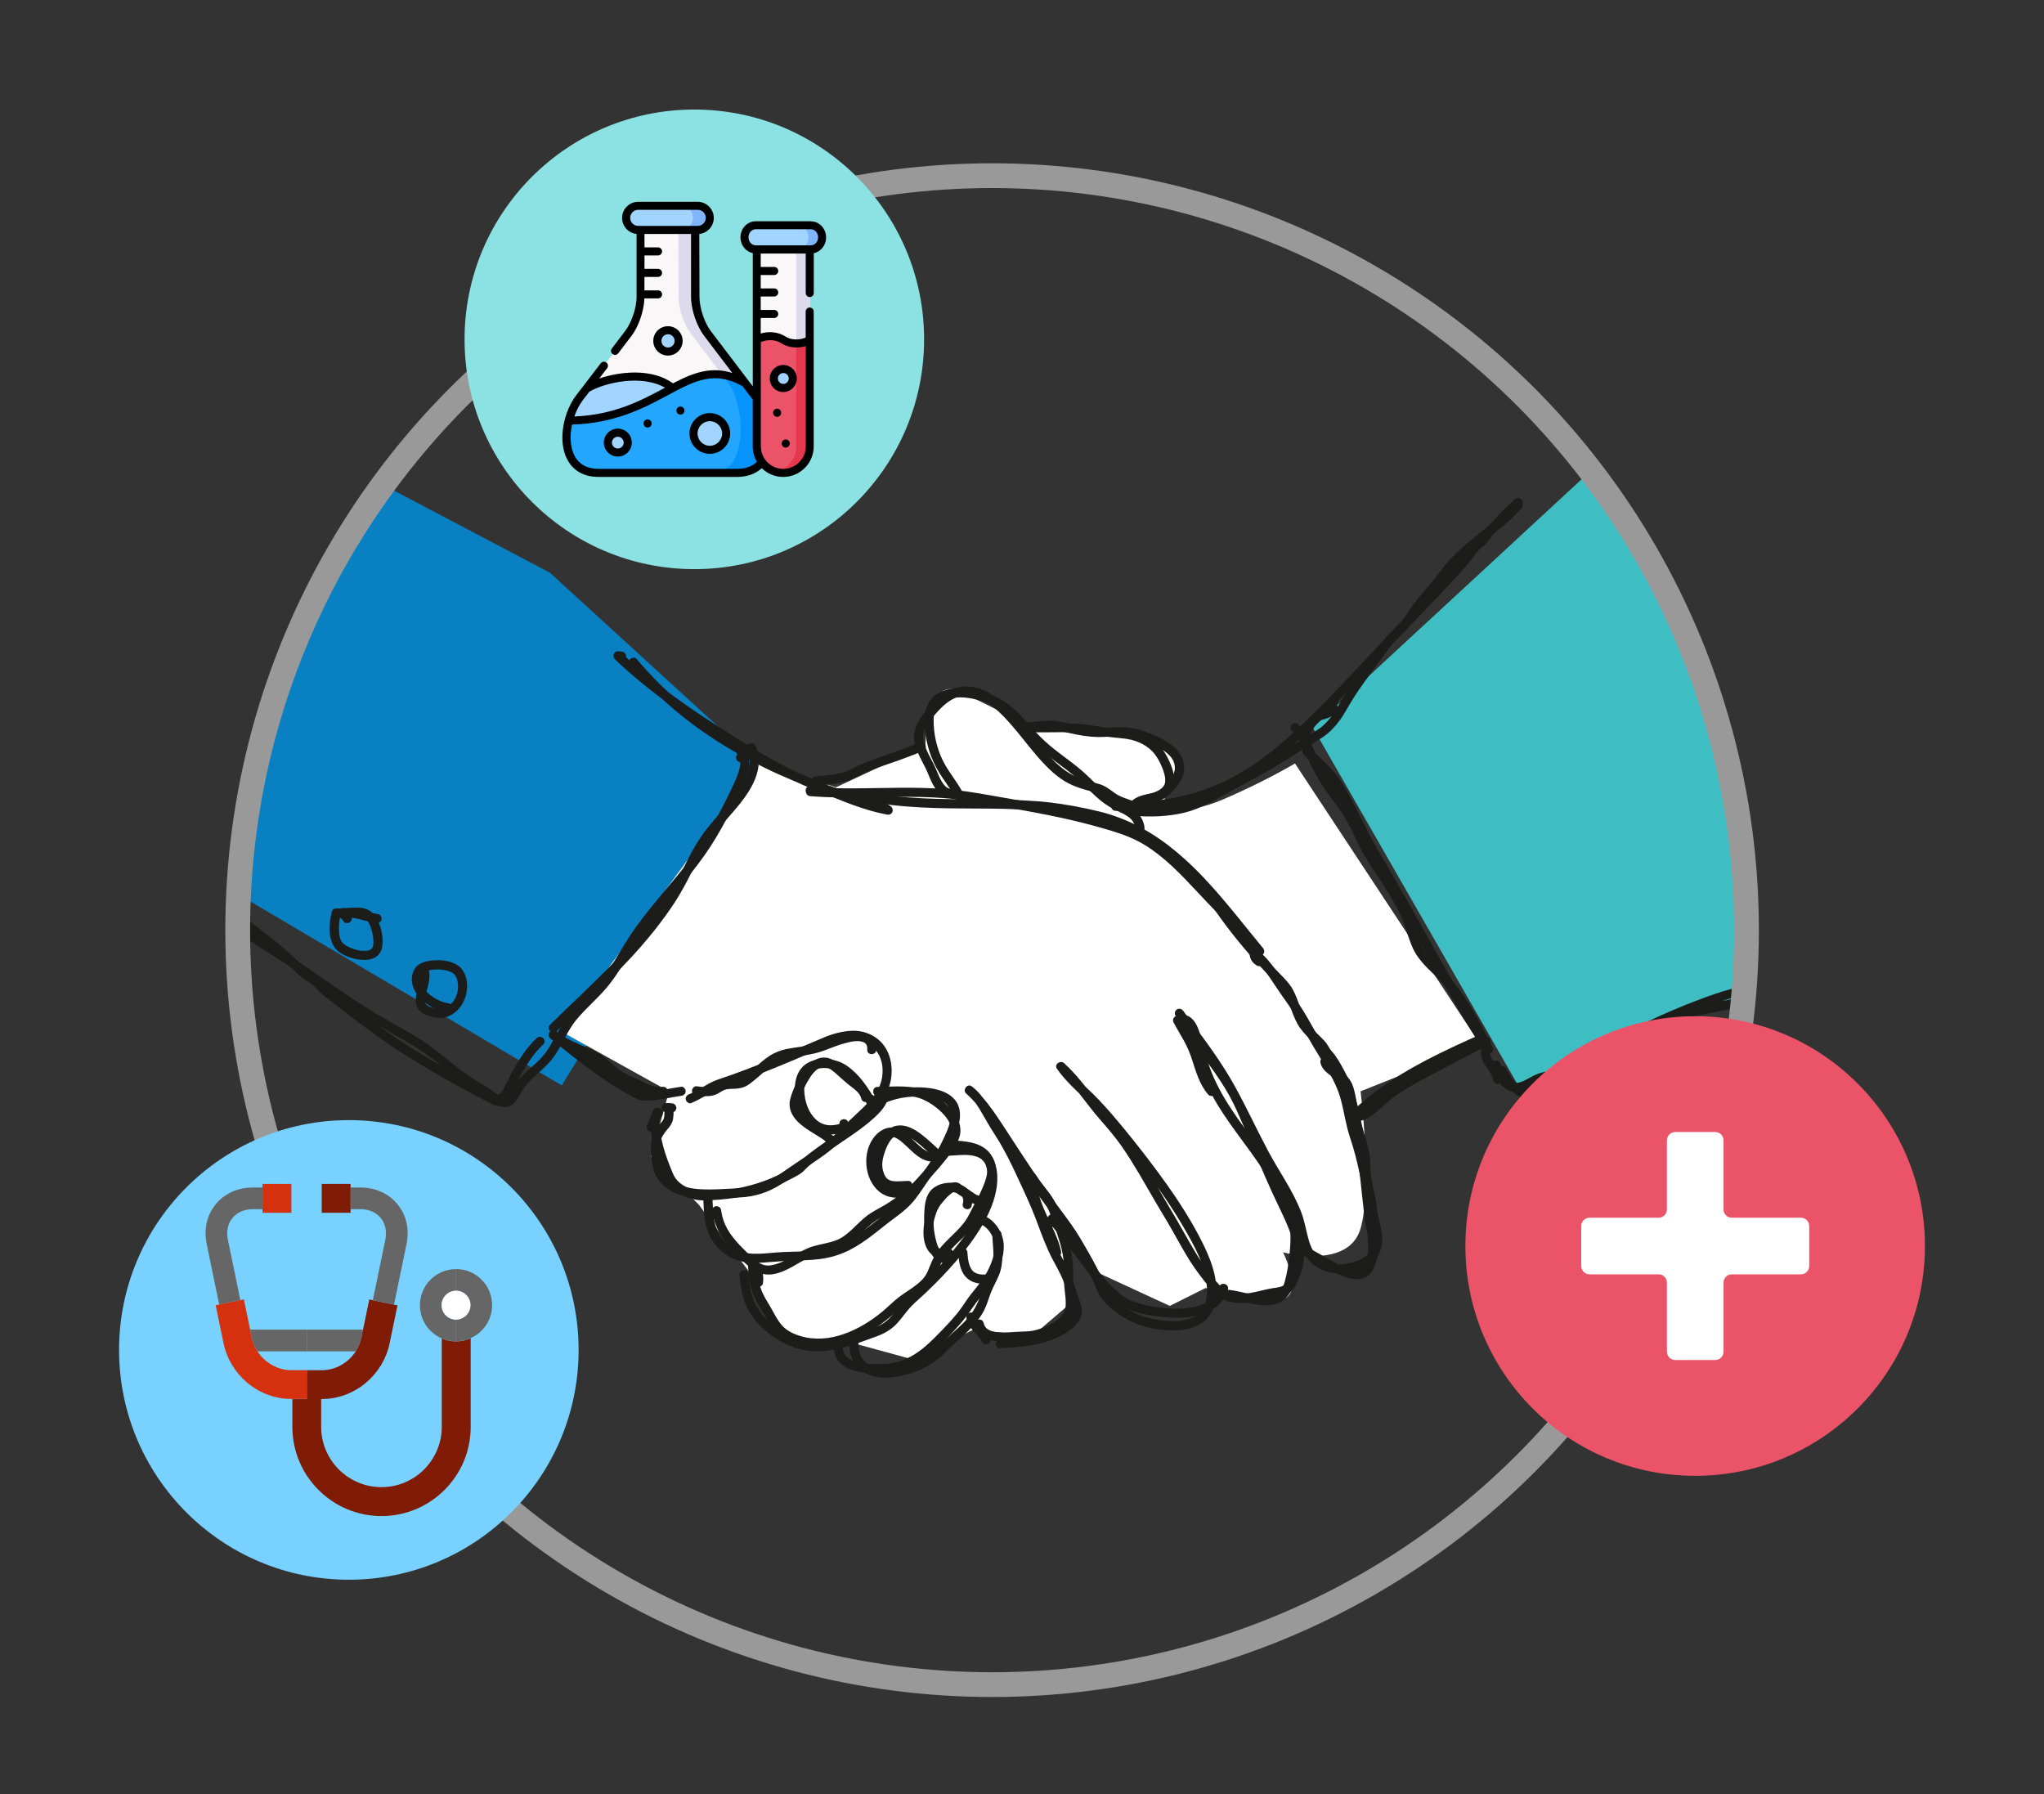 <?xml version="1.0" encoding="UTF-8"?>
<svg xmlns="http://www.w3.org/2000/svg" xmlns:xlink="http://www.w3.org/1999/xlink" id="Layer_1" data-name="Layer 1" version="1.1" viewBox="0 0 330.12 289.74">
  <rect x="0" y="0" width="330.12" height="289.74" fill="#333333" stroke="none"/>
  <defs>
    <style>
      .cls-1 {
        fill: #80b4fb;
      }

      .cls-1, .cls-2, .cls-3, .cls-4, .cls-5, .cls-6, .cls-7, .cls-8, .cls-9, .cls-10, .cls-11, .cls-12, .cls-13, .cls-14, .cls-15, .cls-16, .cls-17, .cls-18, .cls-19 {
        stroke-width: 0px;
      }

      .cls-1, .cls-5, .cls-8, .cls-12, .cls-14, .cls-15, .cls-18, .cls-19 {
        fill-rule: evenodd;
      }

      .cls-2 {
        fill: #000;
      }

      .cls-3 {
        fill: #8ce1e3;
      }

      .cls-4 {
        fill: #1c1c1b;
      }

      .cls-5 {
        fill: #e5384f;
      }

      .cls-6 {
        fill: #d5310e;
      }

      .cls-7 {
        fill: #666;
      }

      .cls-8 {
        fill: #f9f7f8;
      }

      .cls-9 {
        fill: #801b06;
      }

      .cls-10 {
        fill: #78d1ff;
      }

      .cls-11 {
        fill: #3ebec2;
      }

      .cls-12 {
        fill: #dddaec;
      }

      .cls-13, .cls-19 {
        fill: #eb5468;
      }

      .cls-20 {
        clip-path: url(#clippath);
      }

      .cls-14 {
        fill: #22a6fe;
      }

      .cls-15 {
        fill: #a1d4ff;
      }

      .cls-16 {
        fill: #fff;
      }

      .cls-21 {
        fill: none;
        stroke: #999;
        stroke-miterlimit: 10;
        stroke-width: 4px;
      }

      .cls-17 {
        fill: #0980c2;
      }

      .cls-18 {
        fill: #0593fc;
      }
    </style>
    <clipPath id="clippath">
      <circle class="cls-21" cx="160.23" cy="150.21" r="121.84"></circle>
    </clipPath>
  </defs>
  <g>
    <g class="cls-20">
      <g>
        <polygon class="cls-17" points="88.81 92.48 122.5 123.29 90.73 175.29 1.72 122.7 56.6 75.52 88.81 92.48"></polygon>
        <polygon class="cls-11" points="212.05 117.52 245.74 176.25 301.59 152.18 263.07 70.34 212.05 117.52"></polygon>
        <path class="cls-16" d="M122.5,123.29l12.52,3.85,14.44-6.74s0-11.55,5.78-8.67c5.78,2.89,11.55,5.78,11.55,5.78,0,0,15.41.96,18.29,1.93s6.74,1.93,3.85,6.74c-2.89,4.81,1.93,5.78,8.67,2.89,6.74-2.89,11.55-5.78,11.55-5.78l29.85,45.25-19.26,7.7s1.93,15.41,0,22.14c-1.93,6.74-12.52,3.85-12.52,3.85,0,0,3.85,7.7-.96,7.7s-11.55-1.93-11.55-1.93l-5.78,2.89-12.52-5.78-3.85-4.81.96,9.63-6.74,5.78-9.63-.96-9.63,4.81-10.59-2.89s-11.55.96-12.52-2.89c-.96-3.85-2.89-7.7-2.89-7.7l-8.67-11.55-7.7-7.7,2.89-10.59-17.33-9.63,31.77-43.33Z"></path>
        <g>
          <path class="cls-4" d="M107.58,179.61c.31-.02.61,0,.92.03.1,0,.2-.02.28-.06.09-.03.17-.08.24-.15.07-.07.12-.15.15-.24.05-.09.07-.18.06-.28,0-.19-.07-.39-.22-.52-.05-.04-.1-.08-.15-.12-.12-.07-.24-.1-.37-.1-.3-.04-.61-.05-.92-.03-.1,0-.2.02-.28.06-.09.03-.17.08-.24.15-.07.07-.12.15-.15.24-.05.09-.07.18-.06.28,0,.19.07.39.22.52.14.13.33.23.52.22h0Z"></path>
          <path class="cls-4" d="M111.68,178.11c1.46-.6,2.76-1.5,4.18-2.17.74-.35,1.57-.56,2.35-.83.8-.28,1.59-.58,2.39-.87,3.18-1.2,6.32-2.51,9.45-3.84,1.49-.63,2.98-1.38,4.52-1.86,1.31-.41,2.74-.79,4.12-.56,2.29.37,3.7,2.32,3.84,4.49.07,1.08-.11,2.16-.57,3.15-.59,1.25-1.56,2.29-2.54,3.24-1.08,1.05-2.23,2.03-3.25,3.14-1,1.09-2.23,1.96-3.43,2.81-1.21.86-2.43,1.71-3.5,2.75-.23.22-.43.49-.7.66-.34.21-.69.41-1.04.61-.66.37-1.34.72-2.03,1.04-2.72,1.26-5.68,2.07-8.66,2.34-.77.07-1.55.06-2.32.1-.69.04-1.34.09-2.02-.05-1.27-.27-2.69-.95-3.42-2.06-.34-.52-.52-1.06-.76-1.64-.3-.75-.58-1.5-.83-2.26-.48-1.49-.84-3.03-.93-4.6-.02-.32-.07-.71,0-.99.08-.29.23-.57.32-.87.26-.91-1.16-1.3-1.42-.39-.09.31-.25.6-.33.91-.1.39-.07.81-.06,1.2.04.86.15,1.72.32,2.57.32,1.66.88,3.26,1.5,4.82.26.64.48,1.32.85,1.91.43.69,1,1.23,1.68,1.68,1.3.85,2.82,1.35,4.38,1.31,3.26-.08,6.47-.48,9.57-1.54,1.54-.53,3.03-1.18,4.46-1.95.69-.37,1.52-.74,2.06-1.32.52-.56,1.1-1.06,1.7-1.53,1.23-.97,2.55-1.81,3.78-2.78,1.27-.99,2.32-2.19,3.5-3.29,2.1-1.96,4.45-3.99,5.02-6.95.46-2.37-.11-5.08-2.06-6.66-1.18-.95-2.65-1.42-4.16-1.37-1.58.05-3.19.49-4.64,1.11-3.26,1.38-6.5,2.78-9.79,4.09-1.65.66-3.32,1.3-4.99,1.9-.85.3-1.71.56-2.55.88-.79.3-1.52.74-2.25,1.16-.69.4-1.39.8-2.13,1.11-.37.15-.63.49-.52.91.1.35.54.67.91.52h0Z"></path>
          <path class="cls-4" d="M113.56,193.21c.09,1.42.1,2.85.36,4.25.27,1.43.9,2.73,1.85,3.83.93,1.07,2.14,1.88,3.5,2.28,1.26.37,2.59.4,3.89.33,1.42-.08,2.83-.24,4.26-.3,1.68-.06,3.36-.06,5.03-.28,1.67-.22,3.23-.68,4.74-1.44,1.38-.7,2.65-1.59,3.87-2.53,1.23-.95,2.43-1.94,3.69-2.86,1.14-.83,2.17-1.71,3.04-2.82.93-1.18,1.71-2.46,2.58-3.68.95-1.32,1.93-2.63,2.66-4.09.56-1.11,1.12-2.25,1.54-3.43.4-1.12.66-2.4.32-3.58-.59-2.07-2.76-2.89-4.69-3.16-2.07-.29-4.23-.13-6.23.44-1.79.51-3.69,1.41-4.7,3.06-.22.36-.39.77-.49,1.18-.23.92,1.2,1.32,1.42.39.02-.09.05-.18.08-.27.01-.03.09-.24.06-.17-.03.06.07-.15.1-.19.05-.09.1-.18.16-.27.05-.07.09-.14.14-.21-.09.12.05-.07.09-.1.13-.15.27-.29.42-.42.19-.17.21-.19.36-.29.18-.13.38-.26.57-.37.17-.1.35-.19.52-.28.22-.11.37-.17.53-.24,1.79-.71,3.6-.97,5.5-.9.24,0,.47.02.71.04.26.02.4.04.56.06.4.06.8.14,1.19.26.19.06.38.12.56.19.04.01.08.03.12.05-.03-.01-.13-.06,0,0,.09.04.18.08.27.13.35.18.68.41.94.72.62.74.57,1.74.35,2.66-.27,1.08-.75,2.08-1.23,3.08-.62,1.28-1.32,2.48-2.14,3.65-.86,1.22-1.71,2.44-2.55,3.67-.69,1.01-1.45,1.95-2.37,2.76-1.08.94-2.28,1.74-3.4,2.62-2.23,1.77-4.55,3.65-7.33,4.47-2.9.85-6.01.57-8.99.81-2.32.19-4.92.59-7.03-.66-1.12-.67-2.04-1.73-2.57-2.93-.48-1.1-.6-2.3-.67-3.48-.04-.65-.06-1.31-.11-1.96-.06-.94-1.54-.95-1.48,0h0Z"></path>
          <path class="cls-4" d="M119.43,205.83c.18,2.45.68,4.87,2.16,6.88,1.65,2.24,4.01,3.92,6.62,4.87,2.85,1.04,5.92.66,8.78-.17,1.38-.4,2.71-.94,4.07-1.41,1.4-.48,2.67-1.08,3.7-2.16.94-.98,1.66-2.15,2.63-3.1.69-.68,1.44-1.31,2.14-1.98,1.67-1.59,3.28-3.24,4.79-4.99,1.61-1.87,3.13-3.85,4.37-5.98,1.12-1.94,2.03-4.04,2.31-6.28.25-2-.05-4.39-1.82-5.64-1.46-1.03-3.46-.88-5.15-.76-.43.03-.87.07-1.3.09-.94.05-.95,1.53,0,1.48.85-.05,1.7-.13,2.55-.16.86-.03,1.53-.01,2.28.21.09.03.17.06.26.09.04.01.08.03.13.05-.12-.05-.01,0,0,0,.17.08.33.18.49.28.13.09,0-.02.11.09.07.06.13.12.2.19.03.04.16.18.15.17,0,0,.11.16.15.23.45.74.57,1.75.56,2.68-.03,1.89-.74,3.81-1.63,5.53-1.05,2.02-2.37,3.88-3.81,5.64-1.43,1.75-2.98,3.41-4.59,4.99-1.46,1.44-3.1,2.73-4.38,4.35-.77.97-1.52,2.05-2.59,2.71-1.12.7-2.45,1.02-3.67,1.48-2.6.98-5.45,1.82-8.26,1.49-2.49-.29-4.95-1.73-6.71-3.47-.8-.79-1.49-1.68-1.99-2.69-.47-.95-.73-1.99-.9-3.03-.09-.55-.14-1.11-.18-1.67-.03-.4-.32-.74-.74-.74-.38,0-.77.34-.74.74h0Z"></path>
          <path class="cls-4" d="M134.71,217.08c-.13,1.19.22,2.4,1.15,3.19.87.75,2.01,1.11,3.13,1.29,2.6.41,5.44.3,7.87-.74,1.55-.67,2.92-1.69,4.16-2.82,1.4-1.28,2.72-2.68,3.98-4.11,1.29-1.46,2.29-3.12,3.51-4.64.6-.74,1.2-1.48,1.72-2.28.47-.73.85-1.53,1.18-2.34.71-1.77,1.05-3.73.24-5.53-.7-1.54-2.19-3.05-4-2.96-.94.05-.95,1.52,0,1.48,1.2-.06,2.16,1.04,2.66,2.1.62,1.29.31,2.76-.16,4.07-.55,1.53-1.43,2.85-2.45,4.12-.57.71-1.15,1.41-1.66,2.17-.48.7-.94,1.4-1.48,2.06-1.15,1.4-2.43,2.7-3.71,3.98-1.08,1.08-2.24,2.09-3.58,2.85-1.28.73-2.7,1.19-4.17,1.27-.95.06-1.91.07-2.87,0-1-.07-2.17-.27-3.01-.78-.11-.07-.23-.14-.33-.22.11.09,0,0-.03-.03-.05-.05-.11-.1-.16-.15-.03-.03-.06-.06-.09-.09-.03-.03-.06-.06-.08-.1.05.07.05.06,0,0-.07-.1-.12-.2-.18-.3-.02-.03-.08-.16-.02-.03-.03-.06-.05-.13-.07-.19-.04-.13-.08-.27-.1-.41.02.13,0-.03,0-.06,0-.09-.01-.18-.01-.27,0-.17.01-.34.03-.5.04-.4-.37-.74-.74-.74-.44,0-.69.34-.74.74h0Z"></path>
          <path class="cls-4" d="M156,129.1c-.87-2.27-2.61-4.05-3.69-6.21-1.05-2.1-1.56-4.46-1.52-6.8,0-.19.01-.37.03-.56.01-.14,0,.03.01-.1.02-.09.03-.19.06-.28.04-.16.08-.31.13-.46.01-.04.08-.21.06-.16-.02.05.06-.13.09-.17.07-.13.15-.25.22-.37.09-.14-.03.03.05-.07.05-.06.1-.12.16-.18.09-.09.18-.18.28-.26.13-.12-.04.03.06-.05.06-.05.13-.09.2-.13.12-.08.24-.14.37-.21.05-.03.11-.05.16-.08.13-.06.02,0,0,0,.04-.02.08-.03.12-.04.29-.1.59-.19.89-.25.08-.01.15-.03.23-.04.13-.02-.08,0,.1-.01.17-.02.34-.03.51-.04.33-.02.66-.01.99,0,.71.04,1.21.12,1.96.29.69.16,1.37.37,2.03.63.08.03.16.06.24.09.14.06.02,0,.12.05.15.07.3.13.45.21.3.14.59.3.87.46.25.15.5.31.74.48.06.04.11.08.17.12.1.08-.07-.06.06.05.21.18.41.35.61.54,1.87,1.72,3.37,3.79,5.27,5.48,1.87,1.65,4,2.97,5.86,4.63,1.73,1.55,3.25,3.39,5.25,4.6.71.43,1.49.74,2.23,1.13.69.36,1.3.75,1.67,1.39.21.36.31.74.37,1.17.06.39.56.61.91.52.42-.12.57-.51.52-.91-.14-.96-.6-1.86-1.34-2.5-.67-.59-1.46-.98-2.25-1.36-.87-.41-1.69-.86-2.44-1.46-.97-.78-1.84-1.66-2.72-2.53-.9-.88-1.83-1.68-2.83-2.45-1.02-.78-2.06-1.53-3.06-2.33-1.04-.83-2.01-1.73-2.92-2.7-.9-.97-1.75-1.98-2.67-2.93-1.16-1.19-2.4-2.15-3.92-2.83-1.42-.63-2.92-1.06-4.46-1.25-1.41-.17-2.89-.1-4.21.48-1.26.55-2.17,1.62-2.51,2.95-.24.95-.2,1.97-.13,2.94.1,1.28.33,2.54.73,3.76.39,1.21.93,2.37,1.59,3.45.66,1.07,1.43,2.07,2.09,3.15.3.49.6,1,.81,1.54.14.37.5.63.91.52.36-.1.66-.53.52-.91h0Z"></path>
          <path class="cls-4" d="M180.16,130.94c3.01.16,6.01-.05,8.98-.57,2.57-.45,5.08-1.09,7.49-2.1,4.56-1.89,8.6-4.75,12.29-8.01,3.71-3.28,7.08-6.92,10.53-10.47,2.18-2.25,4.29-4.58,6.46-6.84,2.17-2.27,4.36-4.53,6.52-6.81,1.08-1.14,2.16-2.29,3.24-3.45,1.08-1.16,2.03-2.45,3.03-3.69.2-.25.37-.43.63-.6.34-.23.59-.46.84-.8.41-.55.83-1.08,1.27-1.6.88-1.04,1.82-2.03,2.8-2.97.48-.46.97-.92,1.46-1.37.7-.64-.35-1.69-1.04-1.04-2.03,1.86-3.94,3.82-5.59,6.03-.18.24-.32.38-.57.55-.29.19-.53.39-.75.66-.51.63-1.01,1.26-1.52,1.89-.51.63-1,1.26-1.55,1.86-.53.57-1.06,1.14-1.59,1.71-4.27,4.54-8.64,8.99-12.89,13.54-3.47,3.71-6.97,7.43-10.69,10.9-3.49,3.26-7.28,6.25-11.6,8.35-4.81,2.34-10.27,3.41-15.61,3.42-.71,0-1.42-.02-2.13-.06-.95-.05-.95,1.42,0,1.48h0Z"></path>
          <path class="cls-4" d="M131.79,126.86c1.16-.07,2.32-.18,3.46-.39.57-.11,1.13-.25,1.68-.42.27-.08.54-.17.79-.28.31-.14.59-.33.89-.48,2.07-1.07,4.35-1.71,6.53-2.5,1.29-.47,2.57-.95,3.84-1.46.37-.15.63-.49.52-.91-.1-.35-.53-.66-.91-.52-2.19.86-4.39,1.67-6.62,2.43-1.12.39-2.23.79-3.31,1.28-.52.24-1,.53-1.51.78-.48.24-1.06.36-1.58.48-1.24.3-2.51.42-3.78.49-.94.05-.95,1.53,0,1.48h0Z"></path>
          <path class="cls-4" d="M163.55,116.04c.95,0,.95-1.48,0-1.48s-.95,1.48,0,1.48h0Z"></path>
          <path class="cls-4" d="M165.17,118.21c1.43-.09,2.85-.32,4.28-.33,1.48,0,2.89.45,4.33.73,1.55.31,3.08.47,4.65.39,1.41-.07,2.87-.25,4.28.02,1.01.19,1.99.62,2.93,1.01.77.32,1.7.76,2.45,1.29.3.21.63.49.92.82.13.15.18.21.31.41.05.09.11.18.15.27.07.14.07.13.1.22.33.91.22,1.85-.4,2.69-.42.57-.95,1.09-1.45,1.59-.41.42-.94.61-1.5.74-1.3.3-2.63.41-3.59,1.45-.64.7.4,1.74,1.04,1.04.79-.85,2.03-.83,3.09-1.1.63-.16,1.22-.42,1.73-.83.51-.42.97-.95,1.41-1.45.89-1.01,1.47-2.17,1.32-3.55-.11-1.05-.6-1.98-1.34-2.73-1.41-1.42-3.39-2.12-5.22-2.82-1.42-.55-2.87-.7-4.39-.64-1.57.06-3.13.22-4.69,0-.91-.13-1.82-.32-2.72-.52-.86-.19-1.71-.41-2.59-.48-1.71-.13-3.4.2-5.1.3-.94.06-.95,1.53,0,1.48h0Z"></path>
          <path class="cls-4" d="M130.67,128.34c2.92.41,5.88.47,8.79.96,1.54.26,3.08.53,4.63.71,1.55.18,3.1.3,4.66.38,2.99.16,5.99.17,8.98.18,1.51,0,3.02.02,4.53.05,1.41.03,2.81.12,4.22.21.71.05,1.41.06,2.12.13.68.07,1.37.15,2.05.25,1.48.21,2.95.49,4.41.8,2.41.52,4.76,1.13,7,2.18,4.15,1.93,7.7,4.85,10.86,8.12,3.21,3.31,6.04,6.96,8.95,10.53.35.44.71.87,1.07,1.3.25.31.78.26,1.04,0,.3-.3.25-.74,0-1.04-2.96-3.57-5.77-7.26-8.92-10.67-3.13-3.4-6.64-6.54-10.73-8.75-2.1-1.14-4.35-2.02-6.67-2.6-2.83-.7-5.71-1.23-8.6-1.55-1.42-.16-2.85-.2-4.28-.3-1.46-.1-2.93-.1-4.4-.12-3.01-.04-6.03-.02-9.04-.1-3.07-.09-6.15-.28-9.19-.75-1.53-.23-3.05-.54-4.59-.71-1.48-.17-2.97-.27-4.46-.41-.68-.06-1.36-.14-2.04-.23-.39-.06-.79.1-.91.52-.09.35.12.85.52.91h0Z"></path>
          <path class="cls-4" d="M203.71,154.63c-.28-.17-.42-.35-.42-.67-.37.21-.74.42-1.11.64,1.23.84,2.13,2.13,2.95,3.35.88,1.3,1.73,2.6,2.65,3.87,1.12,1.55,2.08,3.21,3.01,4.88.92,1.63,1.86,3.23,2.85,4.81.99,1.59,1.96,3.22,2.58,4.99.65,1.86.91,3.83,1.39,5.73.25.97.58,1.9.87,2.86.28.94.53,1.9.76,2.86.46,1.96.83,3.94,1.25,5.92.34,1.61.81,3.2,1.1,4.82.21,1.16.3,2.41-.3,3.38-.67,1.09-2.15,1.63-3.39,1.92-1.35.31-2.84.28-4.08-.39-.61-.33-1.18-.79-1.58-1.36-.41-.59-.66-1.26-.86-1.94-.44-1.51-.65-3.06-1.22-4.53-1.33-3.48-3.53-6.51-5.28-9.77-1.89-3.53-3.55-7.18-5.5-10.68-1.91-3.44-4.21-6.6-6.56-9.75-.57-.77-1.14-1.54-1.71-2.31-.23-.32-.64-.48-1.01-.26-.35.2-.46.66-.26,1.01,1.72,3.01,3.89,5.73,5.89,8.55,1,1.4,1.96,2.84,2.8,4.35.91,1.63,1.63,3.37,2.38,5.08,1.54,3.57,2.99,7.18,4.61,10.71.72,1.57,1.5,3.1,2.19,4.68.65,1.49,1.23,3.08,1.37,4.71.12,1.42-.19,2.7-.74,4-.11.26-.23.52-.37.77-.06.11-.13.23-.2.33-.12.18.15-.13-.07.08-.07.07-.14.15-.22.21-.5.37-1.21.45-1.81.53-1.68.25-3.27.86-4.98.91-.78.02-1.59-.02-2.31-.31-.51-.2-.91-.54-1.31-.95-1.06-1.12-2.01-2.38-2.87-3.65-1.01-1.48-1.89-3.04-2.77-4.6-1.72-3.07-3.55-6.08-5.32-9.13-1.76-3.03-3.58-6.05-5.83-8.75-1.11-1.33-2.29-2.6-3.36-3.97-1.07-1.37-2.11-2.77-3.27-4.06-.57-.63-1.16-1.24-1.79-1.81-.59-.53-1.66.17-1.16.89,1,1.45,2.24,2.69,3.51,3.9,1.3,1.24,2.56,2.51,3.75,3.86,2.47,2.8,4.79,5.74,7.04,8.72,2.22,2.95,4.34,5.98,6.19,9.18,1.7,2.93,3.57,6.19,3.74,9.66.07,1.36-.12,2.97-1.05,3.98-.76.83-1.83,1.21-2.97,1.38-1.15.17-2.51.09-3.65-.08-1.51-.23-3-.62-4.36-1.34-1.3-.69-2.54-1.64-3.53-2.73-.48-.53-.76-1.16-1.03-1.82-.34-.84-.72-1.66-1.14-2.47-.84-1.62-1.75-3.22-2.68-4.78-.94-1.58-2.03-3.06-3.13-4.53-2.32-3.09-4.49-6.25-6.6-9.48-.99-1.52-1.98-3.04-2.98-4.56-.95-1.45-1.94-2.89-3.07-4.21-.53-.62-1.08-1.2-1.69-1.75-.3.39-.6.77-.89,1.16,1.14.82,1.93,2.23,2.64,3.44.39.66.76,1.34,1.16,2,.46.75.96,1.48,1.41,2.24,1.01,1.7,1.9,3.47,2.73,5.26.85,1.82,1.7,3.64,2.49,5.49.77,1.81,1.39,3.68,2.14,5.51.38.93.79,1.85,1.26,2.74.43.81.88,1.6,1.28,2.43.4.81.7,1.65.94,2.53.2.75.51,1.46.75,2.19.11.33.22.66.27,1,.04.28.03.44-.08.74-.16.43-.66.93-1.11,1.29-1.28,1.01-2.65,1.53-4.17,1.94-2.07.55-4.2.65-6.33.77-.94.05-.95,1.53,0,1.48,3.58-.19,7.31-.45,10.46-2.37,1.23-.75,2.56-1.83,2.71-3.36.08-.77-.21-1.57-.47-2.29-.29-.8-.53-1.6-.78-2.41-.58-1.87-1.63-3.52-2.49-5.26-.91-1.85-1.57-3.8-2.31-5.72-.75-1.96-1.64-3.86-2.51-5.77-.85-1.88-1.73-3.75-2.72-5.56-.97-1.78-2.11-3.45-3.12-5.21-.91-1.58-1.88-3.26-3.39-4.35-.68-.49-1.51.6-.89,1.16,2.58,2.33,4.36,5.41,6.25,8.3,2.18,3.33,4.33,6.69,6.71,9.89,1.13,1.51,2.28,2.99,3.33,4.56,1.05,1.57,1.96,3.24,2.87,4.89.45.8.88,1.61,1.27,2.44.38.8.64,1.66,1.08,2.43.75,1.33,2.09,2.39,3.32,3.25,2.5,1.75,5.68,2.52,8.71,2.5,1.34,0,2.71-.21,3.92-.82,1.23-.62,2.12-1.69,2.55-2.99,1.14-3.45-.28-7.23-1.82-10.32-1.69-3.38-3.73-6.58-5.93-9.66-2.22-3.11-4.57-6.13-7-9.08-1.24-1.5-2.51-2.98-3.85-4.39-1.22-1.29-2.57-2.45-3.79-3.73-.6-.63-1.16-1.29-1.66-2-.39.3-.77.6-1.16.89,2.67,2.42,4.58,5.5,6.95,8.19,1.17,1.34,2.31,2.66,3.33,4.12,1.03,1.47,1.97,3,2.89,4.54.91,1.54,1.79,3.1,2.7,4.65.91,1.56,1.87,3.09,2.75,4.67.9,1.6,1.78,3.21,2.76,4.76.95,1.5,2.03,2.89,3.15,4.26.86,1.06,1.82,1.96,3.19,2.28,1.85.43,3.84.12,5.64-.38.75-.21,1.49-.32,2.25-.45.76-.13,1.5-.35,2.09-.86.51-.43.8-1.05,1.06-1.64.27-.62.52-1.26.71-1.91.96-3.39-.61-6.93-2.05-9.94-1.66-3.47-3.19-6.99-4.68-10.54-1.48-3.5-2.87-7.06-4.92-10.27-1.92-2.99-4.18-5.74-6.14-8.71-.49-.74-.95-1.48-1.39-2.25-.42.25-.85.5-1.27.74,2.38,3.26,4.89,6.44,7.01,9.89,2.16,3.53,3.89,7.3,5.77,10.97.88,1.73,1.82,3.42,2.82,5.08.98,1.64,1.98,3.28,2.79,5.02.37.79.7,1.61.93,2.45.21.77.36,1.55.55,2.32.38,1.59.92,3.17,2.17,4.29,2.47,2.2,6.26,2,9,.4,1.31-.76,2.11-1.98,2.3-3.47.17-1.41-.17-2.86-.51-4.22-.95-3.9-1.56-7.9-2.69-11.76-.29-.98-.64-1.93-.9-2.92-.26-.99-.46-2-.68-3-.21-.97-.42-1.94-.74-2.87-.32-.94-.74-1.86-1.2-2.74-.9-1.74-2.02-3.35-3.01-5.04-.99-1.69-1.91-3.42-2.93-5.1-.92-1.51-2.01-2.9-2.99-4.38-.91-1.39-1.8-2.81-2.91-4.06-.51-.57-1.07-1.09-1.7-1.53-.47-.33-1.11.11-1.11.64,0,.85.44,1.51,1.15,1.94.81.5,1.55-.78.74-1.27h0Z"></path>
          <path class="cls-4" d="M218.27,181.12c2.94.29,4.71-2.45,6.81-3.94,2.95-2.11,6.25-3.66,9.44-5.36,1.95-1.03,3.9-2.06,5.85-3.08.84-.44.1-1.71-.74-1.27-3.31,1.71-6.61,3.44-9.89,5.19-1.54.82-3.06,1.68-4.52,2.64-1.21.8-2.23,1.74-3.31,2.7-1.03.92-2.2,1.79-3.63,1.65-.4-.04-.74.37-.74.74,0,.43.34.7.74.74h0Z"></path>
          <path class="cls-4" d="M156.1,212.91c.12.85.67,1.55,1.23,2.15.26.28.53.55.78.84.03.04.06.07.09.11l.03.04c.05.06.04.05-.03-.04,0,.05.12.17.15.21.11.16.2.32.27.5.15.36.7.46,1.01.26.37-.24.43-.63.26-1.01-.31-.72-.9-1.29-1.43-1.85-.13-.13-.25-.27-.37-.41-.02-.03-.13-.2-.16-.2.07.09.08.1.03.04l-.03-.04s-.05-.08-.08-.11c-.05-.08-.1-.15-.14-.24-.02-.04-.04-.08-.06-.12,0-.02-.02-.04-.03-.06-.02-.05-.01-.03.03.07.01-.05-.07-.2-.09-.26-.02-.09-.04-.18-.05-.28-.05-.38-.56-.63-.91-.52-.42.14-.57.5-.52.91h0Z"></path>
          <path class="cls-4" d="M139.87,177.49c.02.16.04.33.07.49l1.37-.37c-1.16-2.07-2.55-4.13-4.53-5.5-1.52-1.06-3.71-1.39-5.48-.83-4.23,1.33-3.23,7.48-.97,10.14.68.8,1.6,1.4,2.62,1.64,1.15.27,2.35.12,3.46-.24.22-.07.48-.26.52-.52.03-.21.06-.42.09-.63.06-.39-.1-.79-.52-.91-.35-.1-.85.12-.91.52-.03.21-.06.42-.09.63l.52-.52c-.76.24-1.63.41-2.37.3-.73-.11-1.36-.42-1.89-.92-1.16-1.1-1.7-2.67-1.84-4.23-.13-1.49.08-3.17,1.52-3.76,1.31-.54,3.08-.34,4.24.36,1.95,1.17,3.27,3.27,4.36,5.2.33.59,1.48.38,1.37-.37-.02-.16-.04-.33-.07-.49-.05-.39-.3-.74-.74-.74-.36,0-.79.34-.74.74h0Z"></path>
          <path class="cls-4" d="M152.16,186.15c-1.14-1.03-2.22-2.12-3.45-3.04-1.11-.83-2.49-1.58-3.93-1.31-1.72.33-2.62,2.09-3.19,3.57-.72,1.87-.91,4.25.5,5.86,1.14,1.3,3.01,1.01,4.54.95.95-.04.95-1.51,0-1.48-.65.03-1.31.09-1.97.07-.49-.02-.89-.07-1.28-.35.11.08-.08-.07-.09-.07-.04-.04-.07-.07-.11-.11-.1-.11-.13-.15-.21-.29-.19-.32-.31-.68-.39-1.04-.2-.89-.03-1.81.25-2.66.25-.77.58-1.58,1.09-2.22.16-.2.41-.44.55-.53.27-.18.32-.2.63-.27.14-.03.05-.01.01,0,.07,0,.14-.01.21-.02.12,0,.24,0,.36.02-.12-.01.18.04.24.05.15.04.3.09.44.14.15.06.46.21.68.34.28.16.55.35.82.54,1.17.85,2.19,1.92,3.27,2.89.7.63,1.75-.41,1.04-1.04h0Z"></path>
          <path class="cls-4" d="M158.24,193.13c-.46-.08-.82-.33-1.19-.6-.41-.29-.8-.56-1.25-.78-.34-.17-.62-.55-1.02-.72-.46-.19-.93-.09-1.37.11-.77.35-1.41,1.02-1.96,1.65-.42.47-.84.97-1.15,1.52-.62,1.11-.94,2.38-1.09,3.64-.14,1.23-.09,2.57.5,3.68.74,1.42,2.27,1.78,3.74,1.46.93-.2.54-1.62-.39-1.42-.3.06-.41.09-.76.07-.07,0-.13,0-.19-.01.18.02-.02,0-.05-.01-.13-.03-.26-.06-.39-.11.18.07-.1-.06-.14-.09-.04-.02-.08-.05-.11-.07.15.11.01,0-.02-.02-.08-.08-.15-.15-.22-.23-.12-.14.08.13-.02-.02-.04-.06-.08-.12-.12-.19-.06-.1-.11-.2-.15-.31.07.17-.05-.16-.07-.21-.07-.24-.12-.49-.16-.73.02.18,0-.04,0-.06,0-.07-.01-.13-.02-.2,0-.14-.01-.27-.01-.41,0-.28,0-.56.03-.83.03-.34.03-.36.1-.71.05-.3.12-.59.2-.88.07-.24.14-.47.22-.7.04-.12.09-.24.14-.36-.07.16.01-.03.02-.05.03-.07.07-.14.1-.22.09-.18.19-.36.3-.53.19-.29.19-.27.41-.54.44-.54.94-1.12,1.5-1.53.07-.05.14-.1.22-.14.03-.02.27-.14.18-.1.07-.03.14-.04.2-.06-.09.04,0,.03-.05-.01.27.24.6.52.95.69.93.44,1.65,1.3,2.7,1.48.39.07.79-.1.91-.52.1-.35-.12-.84-.52-.91h0Z"></path>
          <path class="cls-4" d="M154.75,202.26c.07,1.06.2,2.14.66,3.11.41.87,1.18,1.51,2.11,1.77.63.18,1.31.2,1.96.15.38-.03.76-.32.74-.74-.02-.38-.33-.77-.74-.74-.28.02-.55.03-.83.02-.11,0-.23-.02-.34-.03-.05,0,.15.03,0,0-.06-.01-.13-.02-.19-.04-.1-.02-.19-.05-.29-.08-.05-.02-.1-.03-.14-.05-.15-.05.1.05,0,0-.09-.04-.17-.08-.25-.13-.03-.02-.07-.04-.1-.06-.02-.01-.03-.02-.05-.03-.1-.07.02,0,.04.03-.04-.06-.14-.11-.19-.17-.06-.06-.12-.14-.18-.2-.06-.06.09.13.04.06-.01-.02-.02-.03-.03-.05-.02-.03-.04-.06-.07-.1-.05-.08-.1-.17-.15-.26-.02-.04-.04-.07-.05-.11-.08-.17,0,0,0,0,0,0-.1-.25-.11-.28-.07-.2-.12-.41-.17-.62-.03-.12-.05-.24-.07-.36-.01-.07-.02-.13-.03-.2-.03-.17.01.1,0-.03-.03-.29-.06-.58-.08-.87-.03-.38-.32-.76-.74-.74-.38.02-.77.33-.74.74h0Z"></path>
          <path class="cls-4" d="M130.8,128.57c4.75.37,9.51.16,14.27.12,2.4-.02,4.81,0,7.21.18,2.36.17,4.67.56,7,.96,4.53.77,9.07,1.53,13.55,2.56,2.29.53,4.56,1.13,6.81,1.82,1.85.57,3.59,1.23,5.25,2.25,3.17,1.94,5.76,4.67,8.28,7.36.64.69,1.29,1.38,1.94,2.06.3.31.6.62.9.93.39.4.69.85,1.01,1.31,1.27,1.77,2.62,3.49,4.03,5.15,1.47,1.73,3.01,3.39,4.59,5.01.75.77,1.46,1.46,1.96,2.42.44.85.73,1.76,1.07,2.65.35.94.74,1.89,1.34,2.72.62.85,1.37,1.57,2.12,2.31.31.3.68.62.93.98.29.43.53.88.86,1.28.66.82,1.21,1.72,1.72,2.64,2.18,3.91,2.96,8.5,3.56,12.89.31,2.25.53,4.5.77,6.76.12,1.17.25,2.34.39,3.5.07.55.11,1.12.24,1.66.14.58.26,1.17.34,1.76.15,1.12.16,2.25.02,3.37-.05.4.37.74.74.74.44,0,.69-.34.74-.74.15-1.2.11-2.4-.05-3.59-.15-1.13-.43-2.23-.57-3.36-.28-2.34-.5-4.69-.77-7.03-.26-2.29-.55-4.58-.97-6.85-.42-2.28-.91-4.62-1.74-6.79-.38-1-.84-1.97-1.35-2.91-.54-.98-1.1-2.02-1.84-2.85-.3-.33-.53-.71-.75-1.09-.26-.45-.65-.82-1.01-1.19-.71-.72-1.49-1.39-2.09-2.22-1.19-1.64-1.52-3.73-2.47-5.49-.52-.96-1.25-1.7-2-2.47-.82-.84-1.63-1.68-2.42-2.55-1.52-1.65-2.98-3.35-4.35-5.11-.68-.87-1.34-1.76-1.97-2.66-.29-.41-.56-.82-.91-1.18-.35-.36-.7-.72-1.04-1.08-2.6-2.73-5.09-5.59-8.07-7.92-1.49-1.17-3.09-2.2-4.83-2.96-2.02-.88-4.19-1.46-6.32-2.03-4.52-1.22-9.12-2.08-13.72-2.88-2.34-.4-4.69-.85-7.04-1.19-2.43-.35-4.89-.52-7.34-.58-4.81-.11-9.61.17-14.42.04-1.18-.03-2.36-.09-3.54-.18-.95-.07-.94,1.4,0,1.48h0Z"></path>
          <path class="cls-4" d="M107.32,179.14c0,.29,0,.58-.01.87-.02.26-.02.32-.09.57-.02.07-.04.14-.07.21-.04.1.06-.11,0-.02-.01.02-.02.05-.04.07-.04.06-.07.12-.11.18-.1.16.04-.03-.06.08-.56.63-1.13,1.3-1.45,2.1-.36.91-.38,1.98-.34,2.95.04.94.15,1.93.44,2.83.58,1.79,1.91,3.07,3.63,3.77,1.64.67,3.47.81,5.22.82,1.69,0,3.38-.13,5.08-.2,2.42-.1,4.65-.85,6.69-2.16,1.14-.73,2.21-1.55,3.34-2.29,1.18-.77,2.37-1.53,3.51-2.36.52-.38,1.04-.77,1.53-1.19.13-.11-.11.08,0,0,.05-.03.09-.07.14-.11.11-.08.22-.16.33-.23.57-.4,1.16-.79,1.74-1.18,1.46-1,2.93-2.02,4.24-3.21,1.07-.96,2.3-2.2,2.45-3.7.03-.3,0-.6-.08-.89-.27-.91-1.69-.52-1.42.39.02.06.03.13.05.19-.04-.12,0-.09,0,.02,0,.06,0,.11,0,.17,0,.03,0,.07,0,.1,0-.05.03-.14,0-.05-.04.13-.07.26-.11.38-.05.16.04-.06-.02.06-.03.07-.07.14-.11.21-.34.63-.68,1-1.21,1.53-1.18,1.18-2.47,2.11-3.83,3.06-1.07.74-2.19,1.42-3.2,2.23-2.06,1.65-4.34,2.98-6.49,4.5-1.85,1.31-3.7,2.49-5.97,2.89-.91.16-1.84.16-2.76.21-.81.04-1.61.09-2.42.12-1.7.06-3.4.06-4.99-.32-.8-.19-1.42-.41-2.09-.83-.59-.37-1.08-.86-1.44-1.49-.37-.65-.56-1.42-.66-2.18-.13-.91-.18-1.97-.03-2.83.03-.2.08-.41.14-.61.01-.03.1-.25.05-.13.05-.11.11-.21.17-.31.23-.38.38-.59.64-.89.45-.52.85-1.02.98-1.71.1-.54.11-1.08.1-1.63-.02-.95-1.49-.95-1.48,0h0Z"></path>
          <path class="cls-4" d="M112.5,176.89c1.18.12,2.37.31,3.45-.29.43-.24.81-.55,1.31-.67.47-.11.97-.09,1.45-.11.57-.03,1.12-.12,1.65-.36.47-.21.89-.55,1.29-.87.74-.58,1.41-1.22,2.12-1.83.66-.57,1.36-1.09,2.16-1.47.97-.45,2.07-.57,3.12-.73,1.16-.17,2.32-.34,3.44-.7,1.15-.37,2.26-.88,3.42-1.23.96-.29,2.13-.61,3.04-.47.17.03.43.1.54.15.12.06.24.15.33.24.06.06.14.19.17.29.08.23.08.43.07.68-.03.95,1.44.95,1.48,0,.03-.96-.32-1.87-1.15-2.39-.73-.45-1.67-.52-2.5-.43-1.22.14-2.4.49-3.54.9-1.18.43-2.33.92-3.56,1.18-1.22.26-2.46.38-3.68.61-1.03.2-2,.58-2.88,1.16-.82.54-1.56,1.2-2.29,1.85-.36.32-.71.64-1.08.94-.36.29-.76.64-1.19.82-.52.22-1.12.18-1.67.21-.68.03-1.33.13-1.94.45-.46.24-.87.62-1.4.71-.7.12-1.46-.04-2.16-.11-.4-.04-.74.37-.74.74,0,.43.34.7.74.74h0Z"></path>
          <path class="cls-4" d="M105.88,182.22c.07-.2.15-.4.23-.6-.02.06-.05.12-.07.18.26-.61.56-1.19.92-1.75.21-.32.08-.83-.26-1.01-.37-.19-.79-.08-1.01.26-.51.79-.91,1.64-1.23,2.52-.13.36.15.82.52.91.41.09.77-.13.91-.52h0Z"></path>
          <path class="cls-4" d="M115.05,195.7c.36,2.43,1.6,4.46,3.25,6.24.79.85,1.61,1.69,2.49,2.44.68.59,1.45,1.14,2.34,1.34,2.33.53,4.61-1.03,6.52-2.12.62-.35,1.24-.66,1.92-.87.65-.21,1.32-.35,1.98-.49,1.26-.28,2.48-.64,3.55-1.38,1.84-1.26,3.15-3.16,5.14-4.21,2.33-1.22,4.5-2.75,6.34-4.63.69-.7,1.33-1.46,1.98-2.19.69-.77,1.38-1.55,2.03-2.36.65-.81,1.29-1.64,1.79-2.55.45-.8.81-1.68.73-2.61-.18-2.29-2.12-4.1-3.94-5.28-.97-.63-2.04-1.11-3.19-1.34-1.38-.27-2.78-.26-4.18-.22-.69.02-1.37.05-2.06.05-.95,0-.95,1.48,0,1.48,2.46,0,5.18-.46,7.49.63.87.41,1.68.95,2.4,1.58.71.63,1.4,1.37,1.78,2.26.18.42.26.82.23,1.26,0,.12-.04.28-.08.43-.02.08-.05.16-.08.23-.02.05-.03.09-.05.14-.04.11,0,0-.03.07-.37.83-.9,1.59-1.45,2.31-1.08,1.43-2.32,2.72-3.49,4.06-1.62,1.86-3.5,3.41-5.63,4.67-1.03.61-2.08,1.1-3.01,1.85-.81.66-1.53,1.42-2.3,2.13-.73.67-1.52,1.31-2.46,1.67-1.22.47-2.53.61-3.78.99-2.39.72-4.3,2.67-6.8,3.06-.63.1-1.24-.03-1.82-.36-.77-.45-1.43-1.13-2.09-1.78-1.53-1.51-3.06-3.1-3.74-5.18-.18-.55-.3-1.12-.39-1.69-.06-.39-.56-.61-.91-.52-.42.12-.57.51-.52.91h0Z"></path>
          <path class="cls-4" d="M123.21,207.26c.27-1.5-.32-2.87-1.09-4.13-.36-.59-1.43-.39-1.37.37.08,1.2.14,2.41.35,3.6.2,1.12.6,2.18,1.13,3.18.31.58.68,1.13,1.01,1.7.31.53.6,1.08.92,1.6.65,1.07,1.45,2.06,2.55,2.69,4.83,2.74,10.63.99,14.91-1.96,1.07-.73,2.08-1.55,3.03-2.42.47-.43.92-.88,1.44-1.27.54-.4,1.09-.76,1.64-1.13,1.13-.77,2.27-1.6,3.02-2.77.68-1.07.93-2.35,1.63-3.42,1.33-2.06,3.49-3.42,4.86-5.45.56-.83.97-1.78,1.44-2.67.54-1.02,1.06-2.05,1.5-3.12.37-.9.73-1.89.72-2.88-.01-1.08-.39-2.17-1.08-3.01-1.23-1.5-3.33-1.84-5.15-1.95-.46-.03-.92-.04-1.37-.05-.95-.02-.95,1.46,0,1.48,1.66.03,3.44.04,4.8.93.59.39,1.02,1.02,1.21,1.79.1.41.15.82.09,1.24.02-.11-.02.13-.03.16-.02.11-.05.22-.07.33-.06.23-.13.47-.21.69-.64,1.87-1.69,3.56-2.56,5.32-1.02,2.07-2.93,3.41-4.42,5.11-.84.96-1.45,2-1.91,3.19-.2.52-.4,1.03-.69,1.51-.33.54-.79.98-1.27,1.38-.94.78-2.01,1.38-2.99,2.12-.99.75-1.84,1.65-2.79,2.43-3.58,2.94-8.52,5.33-13.21,3.9-1.13-.34-2.2-.85-2.99-1.75-.74-.85-1.23-1.9-1.79-2.87-.57-.98-1.2-1.9-1.57-2.98-.32-.94-.46-1.89-.54-2.86-.05-.6-.09-1.19-.13-1.79l-1.37.37c.54.88,1.13,1.92.94,2.99-.07.39.11.8.52.91.36.1.84-.12.91-.52h0Z"></path>
          <path class="cls-4" d="M137.17,216.69c-.02,1.17.18,2.39.82,3.4.57.9,1.4,1.52,2.38,1.91,2.01.8,4.41.48,6.43-.13,2.1-.64,4.15-1.7,5.68-3.29,2.21-2.3,5.02-4.12,6.49-7.04.46-.91.7-1.87,1.07-2.81.39-.98.93-1.9,1.33-2.88.84-2.11.4-4.29.39-6.49,0-.95-1.48-.95-1.48,0,.01,1.78.43,3.66-.09,5.41-.25.84-.67,1.61-1.05,2.39-.39.82-.67,1.65-.97,2.51-.49,1.38-1.29,2.61-2.29,3.67-1.03,1.09-2.21,2.04-3.3,3.07-.51.48-.98.99-1.48,1.47-.39.37-.63.55-.99.81-.42.29-.86.55-1.31.79-.49.26-.93.46-1.35.62-.98.38-2,.66-3.04.81-.23.03.15-.02-.09.01-.07,0-.14.02-.21.02-.12.01-.23.02-.35.03-.25.02-.5.03-.76.02-.24,0-.49-.01-.73-.04-.04,0-.09,0-.13-.01-.22-.02.15.03-.06,0-.13-.02-.25-.04-.38-.07-.24-.05-.48-.12-.72-.2-.06-.02-.11-.04-.17-.06-.19-.07.14.06-.05-.02-.11-.05-.22-.1-.32-.16-.1-.06-.2-.12-.3-.18-.05-.03-.1-.07-.14-.1-.12-.08.08.08-.06-.04-.19-.16-.36-.33-.52-.52-.09-.1-.01-.01,0,0-.05-.06-.09-.13-.14-.2-.07-.1-.13-.21-.19-.32-.02-.05-.05-.09-.07-.14-.01-.03-.1-.24-.04-.09-.05-.12-.09-.25-.13-.38-.2-.64-.23-1.08-.21-1.78.02-.95-1.46-.95-1.48,0h0Z"></path>
          <path class="cls-4" d="M157.42,214c.63,2.5,3.39,2.74,5.54,2.63,1-.05,2-.14,3.01-.17,1.26-.03,2.5-.45,3.64-.96,1.18-.54,2.35-1.28,3.15-2.32.84-1.09.86-2.39.76-3.71-.05-.68-.14-1.36-.18-2.04-.05-.78-.01-1.56-.03-2.35-.04-1.84-.33-3.59-.87-5.34-.31-1-.66-1.99-1.02-2.98-.34-.94-.64-1.91-1.12-2.8-.81-1.5-2.06-2.69-2.95-4.14-.38-.63-1.36-.36-1.37.37-.11,4.49,3.04,8.02,3.97,12.26.2.93,1.63.53,1.42-.39-.89-4.07-4.02-7.57-3.92-11.86-.46.12-.92.25-1.37.37.74,1.22,1.73,2.24,2.51,3.42.89,1.34,1.34,2.95,1.87,4.46.55,1.58,1.1,3.21,1.28,4.89.15,1.49.03,2.99.16,4.48.1,1.18.39,2.6.11,3.7-.1.4-.34.75-.67,1.09-.38.4-.81.72-1.28,1-1,.61-2.1,1.06-3.25,1.29-.77.15-1.8.12-2.69.18-.58.04-1.16.09-1.74.1-.52.01-1.2-.01-1.59-.08-.57-.1-.91-.2-1.33-.49-.11-.07.12.11-.04-.03-.05-.05-.1-.09-.15-.14-.03-.03-.06-.07-.09-.1-.14-.16.06.11-.05-.07-.17-.27-.2-.33-.28-.65-.23-.92-1.66-.53-1.42.39h0Z"></path>
          <path class="cls-4" d="M170.39,197.63c.07-.21.15-.42.22-.63-.41.11-.82.22-1.23.33,1.09,1.39,2.22,2.76,3.32,4.15,1,1.25,1.93,2.55,2.89,3.83.9,1.2,1.84,2.37,2.9,3.43.98.98,2.09,1.93,3.35,2.52,1.74.82,3.74,1.17,5.64,1.39,2.05.24,4.2.24,6.21-.29,2.14-.57,4-1.91,4.63-4.12.26-.92-1.17-1.31-1.42-.39-.13.46-.21.66-.47,1.08-.2.31-.38.53-.73.84-.19.17-.18.16-.4.31-.18.12-.36.23-.55.32-.4.21-.64.3-1.12.45-1.82.56-3.75.57-5.7.38-1.61-.16-3.4-.5-5.01-1.1-1.16-.43-2.16-1.26-3.05-2.1-1-.95-1.91-2.01-2.75-3.11-1.05-1.37-2.05-2.79-3.12-4.14-1.19-1.5-2.4-2.97-3.58-4.48-.37-.47-1.07-.14-1.23.33-.07.21-.15.42-.22.63-.13.38.15.81.52.91.4.11.78-.14.91-.52h0Z"></path>
          <path class="cls-4" d="M197.6,209.72c.77-.01,1.21.08,1.97.24.77.16,1.53.35,2.3.51,1.53.31,3.21.57,4.69-.08,1.86-.81,2.39-2.82,2.74-4.64.27-1.38.43-2.78.52-4.18.08-1.3.12-2.6-.06-3.89-.32-2.22-1.5-4.21-2.52-6.17-1.17-2.26-2.62-4.36-4.11-6.42-2.91-4.02-6.05-7.97-7.75-12.7-.37-1.04-.73-2.1-1.01-3.17-.18-.68-.31-1.37-.5-2.05-.39-1.38-1.09-3.14-2.74-3.3-.39-.04-.78.04-1.14.18-.45.18-.68.63-.44,1.08.52.99,1.11,1.94,1.65,2.92.53.96.96,1.95,1.3,3,.66,2.02,1.22,4.09,2.65,5.73.26.3.77.27,1.04,0,.3-.3.26-.74,0-1.04-1.33-1.52-1.75-3.56-2.39-5.41-.73-2.12-1.94-3.96-2.99-5.93-.15.36-.29.72-.44,1.08.16-.06.33-.12.5-.14-.14.02.05,0,.1,0,.03,0,.06,0,.09,0-.1,0-.07-.02.01,0,.06.02.13.03.19.06-.12-.05-.02,0,.03.03.02.01.18.13.12.08-.06-.05.09.09.13.12.05.05.1.11.14.16-.08-.11.03.05.06.09.09.14.18.3.25.45.08.17.1.22.14.33.07.18.13.36.19.54.21.67.36,1.35.52,2.03.21.9.5,1.78.79,2.66.74,2.24,1.72,4.37,2.94,6.39,1.25,2.08,2.7,4.05,4.13,6,1.44,1.96,2.89,3.93,4.15,6.02.63,1.04,1.18,2.12,1.74,3.2.46.89.94,1.78,1.28,2.73.78,2.21.58,4.65.33,6.94-.14,1.27-.36,2.53-.69,3.76-.2.74-.5,1.34-1.05,1.81-.09.08.04-.02-.1.07-.06.04-.11.07-.17.11-.07.04-.14.08-.21.11-.04.02-.08.04-.12.06.07-.03.05-.02-.01,0-.15.05-.3.1-.45.13-.08.02-.16.03-.24.05-.16.03.02,0-.15.02-.34.03-.68.03-1.02.01-.18-.01-.36-.03-.53-.05-.04,0-.08,0-.12-.01.11.01-.02,0-.04,0-.1-.02-.21-.03-.31-.05-1.5-.25-2.96-.7-4.47-.89-.31-.04-.62-.06-.93-.05-.95.01-.95,1.49,0,1.48h0Z"></path>
          <path class="cls-4" d="M211.08,202.98c.95,0,.95-1.48,0-1.48s-.95,1.48,0,1.48h0Z"></path>
          <path class="cls-4" d="M210.71,202.88c2.13,1.06,4.1,2.46,6.35,3.27.93.34,2.01.58,2.99.31,1.07-.3,1.75-1.2,2.06-2.23.22-.71.29-1.48.3-2.23.02-1.1,0-2.19,0-3.29,0-1.14.05-2.29-.02-3.42-.06-.94-.24-1.86-.45-2.78-.22-.97-.47-1.93-.55-2.93-.09-1.11-.07-2.22-.23-3.33-.16-1.09-.53-2.15-.84-3.2-.31-1.07-.65-2.15-.9-3.24-.23-1.01-.34-2.04-.55-3.05-.2-.96-.46-1.94-1.11-2.7-.52-.61-1.23-1.03-1.88-1.48-.31-.21-.52-.36-.78-.62-.25-.25-.35-.42-.42-.73-.21-.93-1.63-.53-1.42.39.33,1.44,1.77,2.08,2.84,2.9.47.36.82.76,1.02,1.36.29.84.42,1.72.56,2.59.33,2.03.93,3.97,1.49,5.94.29.99.56,1.96.63,2.99.07,1.07.07,2.14.23,3.2.28,1.82.89,3.55.9,5.4,0,1.09,0,2.19,0,3.28,0,1.04.05,2.09-.01,3.12-.03.59-.11,1.17-.35,1.75.06-.14-.07.13-.09.17-.05.09-.11.18-.17.27-.06.09.12-.12,0,0-.04.04-.07.08-.11.12-.04.04-.08.07-.12.11-.13.11.13-.08-.01,0-.09.05-.17.1-.26.15-.15.08.12-.04.02,0-.04.01-.08.03-.12.04-.1.03-.2.05-.3.07.22-.04-.11,0-.17,0-.1,0-.2,0-.3,0-.05,0-.37-.05-.18-.01-.25-.04-.49-.09-.73-.16-1.17-.33-2.17-.88-3.3-1.5-1.09-.6-2.16-1.25-3.27-1.81-.85-.42-1.6.85-.74,1.27h0Z"></path>
          <path class="cls-4" d="M153.51,127.4c-.31-.07-.55-.18-.77-.38-.27-.24-.45-.49-.64-.81-.38-.64-.63-1.29-.91-1.96-.67-1.6-1.81-3.14-2.06-4.89-.1-.71.08-1.3.42-1.93.41-.75.93-1.44,1.49-2.08,1.07-1.22,2.32-2.46,3.93-2.88,1.87-.49,3.63.29,5.1,1.42,1.59,1.22,2.94,2.74,4.21,4.28,1.39,1.68,2.7,3.43,4.19,5.02,1.37,1.46,2.88,2.81,4.73,3.61.81.35,1.65.62,2.5.85.9.25,1.79.42,2.58.95.76.52,1.43,1.1,2.3,1.45.73.3,1.52.49,2.23.85.33.17.56.33.79.61.25.31.78.26,1.04,0,.31-.31.25-.73,0-1.04-.56-.7-1.46-1.05-2.28-1.34-.83-.3-1.57-.53-2.29-1.04-.84-.6-1.6-1.22-2.62-1.5-.92-.25-1.85-.48-2.75-.79-1.91-.65-3.43-1.84-4.83-3.28-1.6-1.64-2.98-3.48-4.43-5.25-1.37-1.67-2.82-3.27-4.54-4.59-1.7-1.3-3.67-2.1-5.84-1.74-1.89.31-3.4,1.58-4.67,2.93-1.2,1.28-2.58,2.92-2.75,4.74-.18,1.93,1.04,3.79,1.85,5.45.34.69.59,1.41.95,2.17.37.79.85,1.54,1.56,2.07.33.24.71.42,1.11.5.93.2,1.32-1.23.39-1.42h0Z"></path>
          <path class="cls-4" d="M164.87,118.26c1.45,0,2.91,0,4.36,0,1.44,0,2.88-.05,4.32.03,1.27.07,2.52.27,3.77.47,1.3.21,2.59.35,3.9.47,1.84.17,3.66.79,4.94,2.17.66.7,1.12,1.56,1.49,2.44.17.4.32.82.42,1.24.1.41.12.51.12.91,0,.1,0,.19-.01.29.01-.16,0,.05-.02.11-.02.08-.04.15-.06.23-.06.19.03-.01-.05.12-.04.07-.07.14-.12.2-.02.03-.04.07-.07.1-.06.09.11-.12-.02.02-.12.13-.23.25-.37.35.1-.08-.1.06-.13.09-.09.06-.19.12-.28.17-.21.11-.35.18-.53.25-.53.2-1.08.34-1.64.46-.39.08-.62.54-.52.91.11.4.52.6.91.52,1.67-.35,3.7-1.02,4.25-2.84.24-.78.13-1.64-.08-2.41-.28-1.02-.73-2.04-1.29-2.93-1.17-1.86-3.02-3.08-5.15-3.57-1.24-.29-2.51-.3-3.76-.46-1.37-.18-2.73-.44-4.1-.61-1.68-.21-3.36-.17-5.05-.17-1.74,0-3.49,0-5.23,0-.95,0-.95,1.48,0,1.48h0Z"></path>
          <path class="cls-4" d="M183.16,131.74c2.69.22,5.44.14,8.08-.49,2.77-.67,5.2-2.15,7.66-3.53,2.49-1.41,5.05-2.68,7.49-4.18,1.2-.73,2.38-1.49,3.57-2.24,1.22-.77,2.51-1.47,3.71-2.28,1.04-.7,1.89-1.61,2.64-2.6.8-1.06,1.38-2.26,2.09-3.38,1.43-2.29,3.07-4.43,4.66-6.6.81-1.1,1.56-2.23,2.51-3.21.91-.94,1.89-1.82,2.65-2.89.38-.53.69-1.11,1.07-1.64.37-.51.76-1,1.16-1.49.82-.99,1.69-1.96,2.49-2.97.81-1.02,1.57-2.06,2.46-3.02.87-.93,1.81-1.79,2.78-2.62.99-.84,2-1.63,3.02-2.43,1.06-.83,2.12-1.64,3.08-2.59.47-.47.95-.95,1.42-1.42.67-.67-.37-1.71-1.04-1.04-.95.95-1.87,1.93-2.92,2.77-1.02.81-2.05,1.6-3.06,2.42-1.97,1.57-3.88,3.24-5.48,5.2-.83,1.03-1.61,2.09-2.47,3.1-.84.98-1.68,1.95-2.45,2.99-.39.52-.75,1.05-1.09,1.61-.33.54-.74,1.01-1.18,1.48-.88.93-1.83,1.78-2.61,2.8-.86,1.12-1.66,2.29-2.5,3.43-.79,1.07-1.58,2.14-2.35,3.24-.75,1.08-1.47,2.19-2.13,3.33-.33.56-.62,1.14-.99,1.67-.34.48-.69.94-1.09,1.37-.4.43-.83.83-1.31,1.17-.57.4-1.21.74-1.8,1.1-1.2.73-2.38,1.49-3.57,2.24-1.17.74-2.34,1.47-3.54,2.17-1.25.73-2.54,1.39-3.82,2.08-1.23.66-2.45,1.37-3.67,2.05-1.23.69-2.46,1.42-3.78,1.91-2.48.93-5.13,1.22-7.77,1.16-.64-.02-1.28-.05-1.92-.1-.4-.03-.74.36-.74.74,0,.43.34.71.74.74h0Z"></path>
          <path class="cls-4" d="M210.34,117.52c-.02.21-.05.42-.07.63-.08.72,1.08,1.02,1.37.37.47-1.02,1.09-1.74,1.88-2.53.78-.78,1.62-1.5,2.4-2.27-.35-.35-.7-.7-1.04-1.04-.48.48-.95.95-1.43,1.43-.28.28-.28.76,0,1.04.28.28.76.28,1.04,0,.48-.48.95-.95,1.43-1.43.28-.28.28-.76,0-1.04-.28-.28-.76-.28-1.04,0-1.6,1.59-3.53,3-4.51,5.1.46.12.92.25,1.37.37.02-.21.05-.42.07-.63.05-.4-.37-.74-.74-.74-.44,0-.69.34-.74.74h0Z"></path>
          <path class="cls-4" d="M213.2,116.3c.97-.16,1.91-.57,2.74-1.09.27-.17.44-.52.34-.83-.09-.29-.38-.57-.71-.54-.21.02-.42.04-.63.05-.2.02-.38.07-.52.22-.13.13-.22.34-.22.52.02.37.33.77.74.74.21-.02.42-.04.63-.05-.12-.46-.25-.92-.37-1.37-.19.12-.39.23-.59.34-.11.06-.22.11-.33.16-.04.02-.08.04-.13.06-.07.03-.06.02.05-.02-.03.01-.06.02-.08.03-.42.17-.86.3-1.31.37-.17.03-.36.19-.44.34-.09.16-.13.39-.07.57.13.41.5.58.91.52h0Z"></path>
          <path class="cls-4" d="M219.31,180.62c4.42-4.24,9.81-7.28,15.31-9.9,1.72-.82,3.46-1.61,5.2-2.38.36-.16.45-.69.26-1.01-.22-.37-.64-.43-1.01-.26-5.81,2.58-11.64,5.29-16.76,9.1-1.42,1.06-2.78,2.19-4.05,3.41-.69.66.36,1.7,1.04,1.04h0Z"></path>
          <path class="cls-4" d="M101.76,107.45c3.95,4.72,8.66,8.75,13.83,12.09,2.57,1.66,5.24,3.15,7.99,4.49,2.86,1.4,5.81,2.57,8.75,3.79,3.55,1.48,7.14,3.02,10.94,3.73.85.16,1.24-.85.57-1.35-1.3-.98-2.91-.67-4.37-1.17-.77-.26-1.47-.67-2.21-1-.79-.34-1.61-.57-2.42-.84-3.05-1.01-5.99-2.3-8.82-3.82-2.96-1.58-5.81-3.38-8.64-5.17-2.85-1.79-5.65-3.64-8.37-5.62-3.04-2.21-5.96-4.59-8.68-7.18-.17.42-.35.84-.52,1.26.19.02.39.03.58.05.4.03.74-.36.74-.74,0-.43-.34-.7-.74-.74-.19-.02-.39-.03-.58-.05-.65-.06-.96.84-.52,1.26,4.91,4.69,10.46,8.64,16.17,12.28,5.62,3.58,11.29,7.12,17.58,9.4.89.32,1.79.62,2.69.9.86.27,1.65.7,2.47,1.07.87.39,1.71.61,2.65.71.82.09,1.58.16,2.27.68.19-.45.38-.9.57-1.35-3.36-.63-6.55-1.91-9.7-3.21-2.9-1.2-5.82-2.34-8.66-3.68-5.44-2.57-10.63-5.71-15.25-9.57-2.62-2.2-5.05-4.62-7.25-7.24-.26-.31-.78-.26-1.04,0-.3.3-.26.74,0,1.04h0Z"></path>
          <path class="cls-4" d="M88.85,167.61c2.03,1.78,4.64,2.41,6.94,3.71,1.19.68,2.11,1.66,3.18,2.49,1.13.89,2.43,1.38,3.73,1.98,1.47.68,2.92,1.46,4.59,1.16.39-.07.61-.55.52-.91-.11-.41-.51-.59-.91-.52-1.22.22-2.45-.55-3.51-1.04-1.19-.54-2.43-.99-3.47-1.8-1.04-.82-1.94-1.78-3.07-2.47-1.07-.65-2.23-1.11-3.37-1.6-1.27-.55-2.54-1.14-3.58-2.06-.3-.26-.75-.29-1.04,0-.27.27-.3.78,0,1.04h0Z"></path>
          <path class="cls-4" d="M109.99,175.51c-2.18.28-4.31.93-6.52.73.12.03.25.07.37.1-5.09-2.56-9.56-6.14-13.95-9.72-.31-.25-.74-.3-1.04,0-.26.26-.31.79,0,1.04,2.48,2.02,4.97,4.03,7.59,5.88,1.29.91,2.61,1.78,3.96,2.59.65.39,1.32.76,1.99,1.11.37.19.73.43,1.16.47.41.04.83.05,1.24.03,1.76-.06,3.47-.54,5.21-.77.4-.05.74-.3.74-.74,0-.36-.34-.79-.74-.74h0Z"></path>
          <path class="cls-4" d="M140.55,177.02c-.26-1.06-1.04-1.83-1.87-2.48-.81-.64-1.58-1.3-2.34-1.99-.72-.65-1.48-1.33-2.42-1.64-.98-.32-1.99-.03-2.79.58-1.51,1.15-2.44,3.06-3.11,4.79-.28.72-.56,1.55-.49,2.33.09.94.58,1.77,1.22,2.44.72.75,1.61,1.33,2.49,1.88.79.49,1.67.98,2.29,1.55.7.64,1.74-.4,1.04-1.04-1.19-1.09-2.71-1.74-3.98-2.72-.57-.44-1.09-.94-1.41-1.57-.04-.09-.1-.23-.14-.39-.01-.04-.06-.29-.04-.14,0-.07,0-.14,0-.2,0-.08,0-.15.01-.22.01-.14-.01.06.01-.08.03-.18.07-.36.12-.54.22-.78.55-1.53.92-2.25.19-.37.39-.73.61-1.08.09-.15.19-.3.28-.44.04-.06.08-.12.13-.18.03-.04.05-.07.08-.11-.04.05-.04.05,0,0,.29-.36.63-.71,1.02-.96.32-.2.6-.3.91-.29.26,0,.55.11.82.27.34.2.65.44.95.69.81.7,1.57,1.46,2.43,2.11.72.56,1.6,1.16,1.82,2.09.23.92,1.65.53,1.42-.39h0Z"></path>
          <path class="cls-4" d="M150.43,186.1s-.28-.04-.11,0c-.08-.02-.16-.03-.24-.05-.07-.02-.14-.04-.21-.07-.02,0-.14-.06-.06-.02.09.04-.09-.04-.09-.04-.15-.08-.29-.16-.43-.25-.07-.04-.13-.09-.2-.14-.04-.03-.08-.05-.11-.08-.18-.13.05.04-.05-.04-.62-.49-1.17-1.05-1.75-1.59-1.1-1.01-2.54-2.14-4.13-1.58-1.66.58-2.74,2.34-3.03,4.01-.29,1.65-.04,3.45.86,4.89.47.75,1.13,1.43,1.93,1.82.95.47,1.97.55,3.01.38.39-.07.61-.55.52-.91-.11-.42-.51-.58-.91-.52-.16.03-.25.04-.46.04-.19,0-.39,0-.58-.02-.13-.01.1.02-.02,0-.04,0-.07-.01-.11-.02-.08-.02-.16-.04-.25-.06-.08-.02-.16-.05-.24-.08-.04-.02-.09-.03-.13-.05.07.03.03.01-.02,0-.15-.07-.29-.15-.43-.24-.07-.04-.13-.09-.2-.14-.07-.05,0,0,.01,0-.05-.04-.09-.07-.13-.11-.27-.24-.46-.47-.6-.67-.42-.62-.61-1.11-.77-1.84-.08-.39-.1-.54-.12-.97,0-.18,0-.35,0-.53,0-.09.01-.18.02-.26,0-.04.04-.3.02-.18.05-.36.14-.71.26-1.05.07-.21.07-.19.15-.37.08-.17.17-.33.27-.48.18-.28.37-.51.68-.79.14-.13.17-.15.34-.26.08-.05.17-.1.25-.14,0,0,.11-.05.04-.02-.08.03.1-.03.1-.03.06-.02.12-.03.18-.05.04,0,.08-.02.12-.02-.03,0-.15,0-.01,0,.06,0,.12,0,.18,0,.06,0,.26.04.1,0,.14.03.27.07.41.11.12.04-.07-.04.08.03.09.04.17.09.26.13.13.07.25.15.37.23.19.13.2.14.33.25.28.23.54.47.8.71,1.16,1.08,2.41,2.46,4.1,2.54.95.04.95-1.43,0-1.48h0Z"></path>
          <path class="cls-4" d="M156.91,194.74c.2-.73.17-1.53-.22-2.19-.37-.62-.98-1.02-1.64-1.27-1.28-.48-2.93-.34-4.08.42-1.27.83-1.55,2.19-1.66,3.61-.13,1.63-.02,3.32.33,4.92.3,1.37.93,3.37,2.52,3.7.39.08.8-.11.91-.52.1-.37-.12-.82-.52-.91-.05,0-.09-.02-.14-.03-.03,0-.06-.02-.09-.03,0,0,.14.07.07.03-.07-.04-.3-.21-.16-.09-.09-.08-.17-.15-.25-.24-.02-.02-.12-.15-.07-.08.05.06-.07-.1-.09-.14-.34-.53-.46-.9-.63-1.55-.37-1.38-.48-2.73-.45-4.19,0-.33.02-.65.05-.98.01-.15.03-.3.05-.45-.02.13,0,0,0-.06.01-.07.02-.14.04-.21.04-.24.1-.47.17-.7.02-.05.06-.15.01-.04.03-.06.05-.11.08-.17.03-.05.06-.11.1-.16.07-.11.01-.02,0,0,.03-.03.05-.06.08-.09.08-.09.17-.18.26-.26.09-.08-.07.03.07-.05.06-.04.12-.08.19-.12.05-.03.11-.06.17-.09.02-.01.21-.1.14-.07-.07.03.1-.03.12-.04.07-.02.14-.05.22-.07.14-.04.28-.07.42-.09.03,0,.07-.01.1-.02-.01,0-.12.01-.03,0,.09,0,.18-.02.26-.02.13,0,.26,0,.39,0,.08,0,.15,0,.23.02.03,0,.06,0,.1.01.11.01-.12-.02,0,0,.16.03.31.06.46.11.07.02.14.05.21.07.16.05-.05-.04.1.04.12.06.24.13.35.21.14.09-.04-.06.07.06.05.05.09.09.14.14.02.02.04.04.06.06.07.08-.07-.1-.01-.02.04.06.08.13.12.19.09.13,0-.06.03.05.02.07.05.15.06.22,0,.03.01.06.02.09.02.11,0-.13,0-.02,0,.07,0,.15,0,.22,0,.05-.03.28,0,.14-.02.1-.04.19-.07.28-.25.92,1.17,1.31,1.42.39h0Z"></path>
          <path class="cls-4" d="M240.07,167.15c-1.78-3.44-3.7-6.87-6.35-9.73-1.25-1.36-2.84-2.49-3.79-4.1-.93-1.58-1.28-3.45-1.97-5.14-1.48-3.6-3.81-6.69-5.86-9.97-1.08-1.72-1.89-3.58-2.79-5.4-.85-1.72-1.97-3.27-3.13-4.8-1.33-1.75-2.5-3.59-3.39-5.61-.84-1.92-1.66-3.84-3.11-5.4-.65-.7-1.69.35-1.04,1.04,1.24,1.32,1.97,3,2.68,4.64.78,1.79,1.71,3.46,2.84,5.05,1.11,1.56,2.33,3.04,3.28,4.71,1.01,1.76,1.75,3.65,2.74,5.42.95,1.69,2.09,3.27,3.14,4.89,1.03,1.58,2.01,3.2,2.81,4.91.8,1.71,1.23,3.54,1.96,5.26.77,1.8,2.1,3.1,3.49,4.43,3.11,2.98,5.24,6.74,7.21,10.53.44.84,1.71.1,1.27-.74h0Z"></path>
          <path class="cls-4" d="M241.03,169.02c-.21-.42-.42-.84-.63-1.26-.08-.16-.27-.29-.44-.34-.18-.05-.41-.03-.57.07-.16.1-.3.25-.34.44-.05.2-.02.38.07.57.21.42.42.84.63,1.26.08.16.27.29.44.34.18.05.41.03.57-.07.16-.1.3-.25.34-.44,0-.07.02-.13.03-.2,0-.13-.03-.26-.1-.37h0Z"></path>
          <path class="cls-4" d="M242.05,173.33c1.05,1.95,3.03,4.77,5.63,3.89.76-.26,1.37-.79,2.03-1.23.71-.49,1.44-.95,2.17-1.41,1.45-.89,2.93-1.72,4.44-2.5,3-1.55,6.08-2.91,9.16-4.28,1.56-.69,3.11-1.39,4.66-2.11.74-.34,1.47-.74,2.23-1.04.76-.29,1.54-.53,2.33-.73,1.77-.45,3.6-.67,5.36-1.13.39-.1.75-.33,1.12-.49.2-.09.41-.15.62-.23.24-.09.45-.26.66-.4.45-.3.89-.59,1.34-.89.08-.05.16-.11.24-.16.13-.14.17-.17.14-.1,0,0,0,0,0,0,.08-.03.2-.02.34,0v-1.48c-.63,0-1.28,0-1.91.1-.65.11-1.03.89-.44,1.36.28.22.69.2,1.03.19.5-.02,1.01-.09,1.5-.2.82-.19.63-1.44-.2-1.45-3.38-.03-6.55,1.09-9.68,2.24-3.15,1.16-6.23,2.49-9.25,3.94-1.49.72-2.89,1.53-4.29,2.41-1.35.85-2.68,1.74-4.04,2.57-.7.43-1.4.84-2.12,1.24-.67.37-1.37.82-2.11,1.02-1.57.43-3.26.38-4.77,1-.69.28-1.31.68-1.98,1.01-.53.26-1.24.54-1.83.35-1.25-.4-1.76-1.94-2.1-3.06-.28-.91-1.7-.52-1.42.39.39,1.26.9,2.61,1.97,3.45.59.47,1.26.76,2.02.74.71-.02,1.38-.25,2.01-.55.59-.29,1.15-.65,1.75-.92.73-.32,1.56-.44,2.35-.56.82-.13,1.65-.22,2.45-.45.8-.23,1.56-.69,2.29-1.09,2.91-1.59,5.6-3.55,8.47-5.21,1.48-.86,3.08-1.56,4.64-2.26,1.53-.69,3.07-1.34,4.63-1.95,1.79-.7,3.59-1.37,5.42-1.94,1.82-.57,3.67-.92,5.58-.91-.07-.48-.13-.97-.2-1.45-.1.02-.19.04-.29.06-.06.01-.12.02-.18.03-.01,0-.16.02-.08.01.04,0-.15.02-.2.02-.09,0-.18.02-.27.02-.13,0-.26.01-.4,0-.05,0-.11-.02-.16,0-.06.01.17.03.12.02-.21-.05.3.14.38.31.02.19.05.38.07.57,0,0,0,0,0,0-.06.11-.13.22-.19.33-.04.05-.43.24-.17.14-.19.07-.09,0-.01,0,.07,0,.15-.01.22-.02.45-.03.9-.04,1.34-.04.4,0,.74-.34.74-.74,0-.44-.34-.69-.74-.74-.78-.1-1.35.39-1.95.79-.36.24-.73.49-1.09.73-.34.23-.76.34-1.13.51-.27.12-.52.28-.81.33-.44.08-.88.19-1.32.28-.77.15-1.55.3-2.32.46-1.58.33-3.18.72-4.65,1.4-1.51.71-3.02,1.42-4.55,2.11-6.02,2.7-12.14,5.26-17.62,8.98-.64.43-1.29,1.07-2.06,1.24-.47.1-.95-.06-1.41-.36-1.01-.67-1.72-1.86-2.29-2.92-.45-.84-1.72-.09-1.27.74h0Z"></path>
          <path class="cls-4" d="M210.56,121.89c1.22,1.24,2.59,2.33,3.73,3.66,1.12,1.31,1.95,2.85,2.75,4.36.86,1.62,1.65,3.27,2.49,4.9.84,1.64,1.75,3.24,2.69,4.83,3.81,6.45,7.39,13.02,11.08,19.53,2.04,3.61,4.19,7.17,6.46,10.65.52.79,1.79.05,1.27-.74-4.09-6.29-7.69-12.86-11.36-19.4-1.84-3.27-3.69-6.54-5.59-9.78-.94-1.6-1.89-3.18-2.76-4.82-.85-1.62-1.65-3.27-2.48-4.9-.91-1.78-1.85-3.56-3.08-5.14-1.21-1.55-2.77-2.78-4.14-4.17-.67-.68-1.71.37-1.04,1.04h0Z"></path>
          <path class="cls-4" d="M239.26,169.31c-.26,1.04.11,1.99.69,2.85.26.38.54.75.78,1.14.06.09.11.19.16.29.02.04.05.09.07.13.03.06.07.16.02.04.04.11.08.22.11.34.02.06.03.12.04.18,0,.04.03.22.01.04.04.38.31.76.74.74.36-.02.79-.33.74-.74-.12-1.03-.65-1.83-1.23-2.66-.25-.35-.49-.7-.66-1.09.08.17,0,0,0-.03-.02-.05-.03-.1-.05-.16-.01-.04-.02-.09-.03-.13-.02-.1-.01-.08,0,0,0-.11-.02-.22,0-.34,0-.05.04-.21,0-.04.01-.06.03-.12.04-.18.09-.37-.12-.82-.52-.91-.38-.09-.81.11-.91.52h0Z"></path>
          <path class="cls-4" d="M89.87,166.55c5.37-5.28,11.05-10.31,15.76-16.22,1.19-1.5,2.33-3.04,3.37-4.64,1.08-1.67,2-3.42,2.88-5.2.85-1.7,1.7-3.39,2.81-4.94,1.06-1.46,2.28-2.8,3.47-4.16,2.56-2.93,5.53-6.7,3.94-10.83-.19-.49-.62-.64-1.08-.44-.52.22-1.06.39-1.6.53-.92.23-.53,1.66.39,1.42.67-.17,1.32-.4,1.96-.67-.36-.15-.72-.29-1.08-.44,1.31,3.41-1.09,6.55-3.22,9-1.18,1.36-2.4,2.7-3.5,4.13-1.15,1.5-2.07,3.1-2.92,4.78-.86,1.72-1.69,3.45-2.7,5.09-.98,1.6-2.07,3.14-3.22,4.63-2.24,2.9-4.74,5.59-7.32,8.18-2.94,2.96-6,5.8-8.98,8.72-.68.67.37,1.71,1.04,1.04h0Z"></path>
          <path class="cls-4" d="M119.62,123.07c-.19-.02-.02.01.02.02-.22-.05.02.04-.08-.04-.12-.08.09.14-.06-.07.02.03.11.18.01,0,.01.02.03.08.03.1.01.19,0-.17,0,.03,0,.13,0,.27,0,.4-.02.23.01-.08,0,.06,0,.06-.02.13-.03.19-.03.13-.06.27-.09.4-.08.33-.19.65-.3.97-.36,1.01-.83,1.97-1.32,2.97-2.06,4.26-4.42,8.33-7.38,12.04-2.89,3.62-6.05,7.02-8.62,10.89-1.27,1.91-2.35,3.95-3.66,5.84-1.31,1.9-2.98,3.45-4.57,5.09-.77.8-1.53,1.62-2.17,2.53-.64.9-1.15,1.87-1.68,2.84-.51.94-1.02,1.89-1.66,2.75-.58.79-1.31,1.44-2.04,2.09-.75.66-1.52,1.31-2.16,2.09-.52.63-.89,1.32-1.3,2.03-.17.29-.35.58-.6.82-.17.16-.34.26-.5.23-.41-.06-.81-.4-1.15-.63-.47-.31-.93-.65-1.4-.97-.96-.65-1.99-1.19-2.95-1.84-.96-.65-1.89-1.35-2.79-2.08-1.76-1.42-3.48-2.82-5.39-4.03-1.88-1.19-3.84-2.26-5.77-3.36-2.01-1.15-3.96-2.39-5.88-3.68-4.08-2.74-8.04-5.66-12.19-8.29-1.97-1.24-3.99-2.44-5.78-3.94-1.63-1.37-2.99-2.98-4.23-4.71-.65-.91-1.34-1.8-2.17-2.55-.3.39-.6.77-.89,1.16,1.58,1.16,2.96,2.56,4.38,3.91,1.41,1.35,2.94,2.58,4.47,3.79,1.52,1.2,3.05,2.37,4.54,3.61.77.64,1.52,1.3,2.24,1.98.7.66,1.33,1.42,2.08,2.01.77.61,1.68,1.05,2.37,1.75.34.34.67.71,1.03,1.03.39.35.83.66,1.24.98,1.58,1.24,3.16,2.48,4.76,3.68,3.14,2.36,6.37,4.62,9.76,6.63,3.98,2.37,8.02,4.66,12.16,6.73.3.15.65.12.89-.12.36-.34.77-.61,1.15-.94.41-.35.61-.86.86-1.33.46-.89.92-1.78,1.4-2.66.97-1.75,2.06-3.43,3.53-4.8.69-.65-.35-1.69-1.04-1.04-1.48,1.39-2.63,3.08-3.62,4.85-.48.85-.92,1.72-1.37,2.59-.21.41-.4.97-.74,1.3-.37.36-.83.63-1.21.99.3-.04.6-.08.89-.12-3.67-1.84-7.25-3.85-10.79-5.93-3.44-2.02-6.77-4.2-9.98-6.57-1.59-1.17-3.15-2.38-4.71-3.6-.79-.62-1.66-1.21-2.37-1.92-.34-.34-.68-.7-1.03-1.03-.39-.36-.84-.64-1.28-.93-.35-.23-.71-.45-1.03-.72-.4-.33-.74-.73-1.11-1.1-.69-.69-1.41-1.35-2.15-1.99-1.46-1.27-2.98-2.46-4.51-3.65-1.72-1.34-3.47-2.68-5.05-4.18-1.63-1.54-3.2-3.15-5.02-4.48-.68-.49-1.51.6-.89,1.16.9.81,1.6,1.78,2.3,2.76.64.89,1.33,1.76,2.08,2.57,1.59,1.72,3.46,3.12,5.41,4.4,2.04,1.33,4.11,2.6,6.13,3.97,2.13,1.44,4.23,2.92,6.35,4.38,2.06,1.42,4.13,2.85,6.28,4.15,1.95,1.18,3.96,2.26,5.92,3.41,1.99,1.17,3.95,2.42,5.72,3.91,1.82,1.53,3.69,3,5.72,4.24,1,.61,1.96,1.26,2.93,1.9.77.51,1.64,1.06,2.59.71.77-.29,1.27-.99,1.67-1.67.44-.75.83-1.49,1.43-2.13,1.4-1.51,3.1-2.65,4.29-4.37,1.27-1.84,2.06-3.99,3.46-5.74,1.5-1.86,3.36-3.39,4.91-5.21,1.51-1.76,2.67-3.77,3.86-5.75,1.26-2.09,2.65-4.08,4.18-5.98,1.48-1.86,3.04-3.65,4.55-5.48,1.51-1.83,2.97-3.7,4.26-5.69,1.37-2.11,2.57-4.35,3.7-6.59.62-1.23,1.24-2.48,1.76-3.76.44-1.08,1.05-2.5.72-3.68-.18-.64-.69-.98-1.33-1.05-.4-.05-.74.37-.74.74,0,.44.34.69.74.74h0Z"></path>
          <path class="cls-4" d="M67.87,157.19s.03.23.01.04c0,.06.01.12.01.18,0,.12,0,.24,0,.36,0,.06-.05.41-.02.23-.02.14-.05.29-.08.43-.11.52-.28,1.02-.41,1.53-.28,1.06-.44,2.23.3,3.14.41.5,1.01.8,1.62.99.75.24,1.54.36,2.32.24,1.29-.19,2.38-1.09,3.03-2.19.69-1.15.94-2.53.71-3.85-.1-.59-.34-1.19-.69-1.68-.37-.52-.87-.85-1.45-1.09-1.19-.49-2.56-.55-3.83-.36-.56.08-1.14.24-1.64.54-.56.33-.88.81-1.08,1.43-.52,1.63.29,3.26,1.48,4.35,1.17,1.08,2.69,1.83,4.27,2.03.4.05.74-.37.74-.74,0-.44-.34-.69-.74-.74.17.02-.05-.01-.07-.01-.07-.01-.14-.03-.21-.04-.12-.03-.24-.06-.36-.09-.27-.08-.57-.19-.74-.27-.52-.24-1.1-.57-1.49-.88-.48-.37-.89-.81-1.17-1.27-.27-.44-.41-.88-.39-1.36,0-.05,0-.1,0-.15.02-.24-.03.13.02-.12.03-.13.06-.27.11-.39.03-.08.08-.15.13-.26.02-.04.09-.09-.03.04.04-.05.1-.09.14-.14.07-.09,0,0-.03.02.04-.03.09-.06.13-.09.08-.05.16-.09.25-.14.18-.09-.14.05.04-.02.06-.02.12-.04.18-.06.13-.04.25-.08.38-.11.89-.21,2.02-.18,2.95.08.11.03.22.06.33.1.06.02.12.04.19.07-.15-.06.04.02.06.03.09.05.18.09.27.15.04.03.08.05.12.08.04.03.03.02-.04-.03.03.02.06.05.08.07.06.06.12.12.18.19-.11-.14.03.05.04.07.04.06.08.12.11.18.15.27.17.31.25.61.04.13.06.25.09.38,0,.03.03.19.01.05,0,.07.02.14.02.21.02.27.01.53-.01.8-.02.24.03-.14-.01.09,0,.06-.02.12-.03.18-.03.13-.06.26-.09.39-.08.27-.16.48-.23.64-.11.24-.25.47-.4.68,0-.01-.13.17-.07.1.06-.08-.09.1-.08.09-.09.11-.19.21-.29.31-.3.29-.72.53-1.14.64-.06.02-.38.07-.26.06-.12.01-.24.02-.36.02-.37,0-.51-.04-.9-.13-.24-.06-.63-.18-.74-.24-.1-.05-.2-.11-.3-.17-.02-.01-.18-.14-.05-.03-.06-.05-.11-.1-.17-.16-.03-.02-.05-.06-.07-.08.13.14-.01-.03-.03-.07-.02-.03-.03-.06-.05-.09-.06-.1.03.13-.02-.06-.02-.07-.05-.36-.04-.15,0-.11-.01-.21-.01-.32,0-.05,0-.11,0-.16,0-.02.03-.24.01-.12-.02.12.01-.06.01-.07.01-.08.03-.15.05-.23.05-.24.12-.48.18-.71.31-1.08.64-2.18.42-3.31-.08-.39-.54-.62-.91-.52-.41.11-.59.52-.52.91h0Z"></path>
          <path class="cls-4" d="M56.71,147.96c-.59-.97-1.49-1.4-2.61-1.23-.24.04-.46.29-.52.52-.39,1.69-.62,3.81.24,5.4.75,1.39,2.63,2.09,4.1,2.3.86.12,1.75.11,2.55-.27.68-.33,1.1-.98,1.24-1.71.28-1.55-.14-3.37-.91-4.73-.47-.84-1.27-1.43-2.22-1.59-1.07-.18-2.15,0-3.23,0v1.48c.92-.03,1.8.09,2.7.31.88.22,1.75.47,2.64.62.39.07.79-.1.91-.52.1-.35-.12-.84-.52-.91-.93-.15-1.82-.42-2.74-.64-.98-.24-1.98-.37-2.99-.34-.95.03-.95,1.48,0,1.48.83,0,1.66-.11,2.49-.08.6.02,1.15.21,1.51.66.09.11.25.42.35.62.01.03.03.06.04.09,0-.01-.04-.09,0-.01.03.08.06.16.09.24.06.16.11.32.16.48.21.7.32,1.27.32,1.96,0,.15,0,.3-.02.45,0,.09,0,0,0-.02,0,.03-.01.07-.02.1-.02.08-.03.15-.05.23,0,.03-.08.22-.05.15.03-.07-.04.08-.06.1-.02.03-.12.16-.06.09.06-.06-.08.07-.1.09.12-.1-.25.14-.2.12.06-.03-.1.04-.13.05-.08.02-.16.05-.24.06-.04,0-.21.04-.09.02-.09.01-.17.02-.26.02-.17,0-.34,0-.51,0-.33-.02-.57-.06-.95-.16-.3-.08-.73-.22-.93-.31-.3-.13-.59-.28-.86-.46-.07-.05-.14-.09-.21-.14.09.07-.03-.03-.06-.05-.1-.09-.2-.18-.28-.28-.05-.06,0,.02.02.02-.04-.05-.07-.1-.1-.16-.05-.08-.09-.16-.13-.24.03.06-.05-.13-.06-.16-.03-.09-.06-.19-.08-.28-.11-.41-.13-.76-.14-1.19-.02-.88.08-1.65.27-2.48-.17.17-.34.34-.52.52.17-.03.37.01.48.07.19.09.34.27.47.48.5.81,1.77.07,1.27-.74h0Z"></path>
        </g>
      </g>
    </g>
    <circle class="cls-21" cx="160.23" cy="150.21" r="121.84"></circle>
  </g>
  <g>
    <circle class="cls-3" cx="112.14" cy="54.8" r="37.11"></circle>
    <g>
      <path class="cls-8" d="M94.72,62.76c2.75-1.66,9.86-.91,13.93,2.37,3.92-2.07,7.83-3.35,11.72-3.26l-6.13-8.08c-.94-1.23-1.91-3.71-1.92-5.85l-.03-11.69h-8.82l-.03,11.69c0,2.14-.98,4.61-1.92,5.85l-6.81,8.97Z"></path>
      <path class="cls-15" d="M91.88,67.93c8.97,1.23,13.5-2.12,16.77-5.25-4.07-3.28-11.18-1.57-13.93.09l-1.11,1.46c-.77,1.02-1.38,2.33-1.73,3.71h0Z"></path>
      <path class="cls-14" d="M96.72,76.37h22.33c1.89,0,3.19-.68,4.03-1.74,1.9-3.01.56-8.3-.84-10.31l-1.86-2.45c-4.52-2.6-7.79-1.27-11.72.79-4.12,2.17-8.97,5.16-16.77,5.25-1.02,3.93-.04,8.45,4.84,8.45Z"></path>
      <path class="cls-8" d="M126.51,55.74c1.18.79,3.1.79,4.28,0v-16.33h-8.57v16.33c1.18-.79,3.1-.79,4.28,0h0Z"></path>
      <path class="cls-15" d="M122.23,40.27h8.74c.99,0,1.81-.88,1.81-1.95s-.81-1.95-1.81-1.95h-8.92c-1,0-1.81.88-1.81,1.95s.81,1.95,1.81,1.95h.18Z"></path>
      <path class="cls-15" d="M103.48,37.13h9.21c1.07,0,1.95-.88,1.95-1.95s-.88-1.95-1.95-1.95h-9.61c-1.07,0-1.95.88-1.95,1.95s.88,1.95,1.95,1.95h.4Z"></path>
      <path class="cls-15" d="M106.16,55.05c0,.95.77,1.72,1.72,1.72s1.72-.77,1.72-1.72-.77-1.72-1.72-1.72-1.72.77-1.72,1.72Z"></path>
      <path class="cls-15" d="M112,70c0,1.46,1.18,2.64,2.64,2.64s2.64-1.18,2.64-2.64-1.18-2.64-2.64-2.64-2.64,1.18-2.64,2.64Z"></path>
      <path class="cls-15" d="M99.78,73.08c.89,0,1.6-.72,1.6-1.6s-.72-1.6-1.6-1.6-1.6.72-1.6,1.6c0,.89.72,1.6,1.6,1.6Z"></path>
      <path class="cls-12" d="M112.32,47.95l-.03-10.82h-2.72l.03,10.82c0,2.14.98,4.61,1.92,5.85l5.1,6.72c1.17.16,2.41.59,3.75,1.36l-6.13-8.08c-.94-1.23-1.91-3.71-1.92-5.85h0Z"></path>
      <path class="cls-18" d="M122.15,64.22l-1.78-2.34c-1.35-.77-2.58-1.2-3.75-1.36l1.04,1.36c2.66,3.5,3.31,14.49-2.56,14.49h3.96c1.89,0,3.19-.68,4.03-1.74-.53-.71-.84-1.59-.84-2.55v-7.77l-.08-.1Z"></path>
      <path class="cls-1" d="M114.64,35.18c0-1.07-.88-1.95-1.95-1.95h-2.71c1.07,0,1.94.88,1.94,1.95s-.88,1.95-1.95,1.95h2.72c1.07,0,1.95-.88,1.95-1.95Z"></path>
      <path class="cls-12" d="M130.8,54.87v-14.6h-2.2v15.19c.79,0,1.59-.19,2.2-.59Z"></path>
      <path class="cls-1" d="M132.78,38.33c0-1.07-.81-1.95-1.81-1.95h-2.19c.99,0,1.8.88,1.8,1.95s-.81,1.95-1.81,1.95h2.2c.99,0,1.81-.88,1.81-1.95h0Z"></path>
      <path class="cls-19" d="M122.23,64.32v7.77c0,.95.31,1.83.84,2.55.77,1.03,1.98,1.71,3.35,1.74h.18c2.31-.05,4.19-1.96,4.19-4.28v-17.22c-1.18.79-3.1.79-4.28,0-1.18-.79-3.1-.79-4.28,0v9.45h0Z"></path>
      <path class="cls-15" d="M126.51,62.66c.85,0,1.53-.69,1.53-1.53s-.69-1.54-1.53-1.54-1.54.69-1.54,1.54.69,1.53,1.54,1.53Z"></path>
      <path class="cls-5" d="M130.8,72.09v-17.22c-.61.4-1.41.6-2.2.59v16.63c0,1.98-1.36,3.65-3.18,4.14.32.09.66.14,1.01.14h.18c2.31-.05,4.19-1.96,4.19-4.28Z"></path>
      <g>
        <path class="cls-2" d="M104.13,67.92h0c-.26.26-.26.67,0,.93.13.13.29.19.46.19s.33-.06.46-.19h0c.26-.26.26-.67,0-.93-.25-.25-.67-.26-.92,0h0Z"></path>
        <path class="cls-2" d="M109.44,65.84h0c-.25.26-.25.67,0,.93.13.13.29.19.46.19s.33-.06.46-.19h0c.25-.26.25-.67,0-.93-.25-.25-.67-.25-.92,0h0Z"></path>
        <path class="cls-2" d="M110.25,55.05c0-1.31-1.06-2.37-2.37-2.37s-2.37,1.06-2.37,2.37,1.06,2.37,2.37,2.37,2.37-1.06,2.37-2.37ZM106.82,55.05c0-.59.48-1.07,1.07-1.07s1.07.48,1.07,1.07-.48,1.07-1.07,1.07-1.07-.48-1.07-1.07Z"></path>
        <path class="cls-2" d="M114.64,66.71c-1.81,0-3.29,1.47-3.29,3.29s1.47,3.29,3.29,3.29,3.29-1.48,3.29-3.29-1.48-3.29-3.29-3.29h0ZM114.64,71.99c-1.09,0-1.98-.89-1.98-1.99s.89-1.98,1.98-1.98,1.99.89,1.99,1.98-.89,1.99-1.99,1.99Z"></path>
        <path class="cls-2" d="M99.78,69.22c-1.24,0-2.26,1.01-2.26,2.25s1.01,2.26,2.26,2.26,2.26-1.01,2.26-2.26-1.01-2.25-2.26-2.25ZM99.78,72.43c-.53,0-.95-.43-.95-.95s.43-.95.95-.95.95.43.95.95-.43.95-.95.95Z"></path>
        <path class="cls-2" d="M125.05,66.19h0c-.25.26-.25.67,0,.93.13.13.29.19.46.19s.33-.06.46-.19h0c.25-.26.25-.67,0-.93-.25-.25-.67-.25-.92,0h0Z"></path>
        <path class="cls-2" d="M126.44,71.16h0c-.26.26-.26.67,0,.93.13.13.29.19.46.19s.33-.06.46-.19h0c.26-.26.26-.67,0-.93-.25-.25-.67-.26-.92,0Z"></path>
        <path class="cls-2" d="M126.51,63.31c1.2,0,2.18-.98,2.18-2.18s-.98-2.19-2.18-2.19-2.19.98-2.19,2.19.98,2.18,2.19,2.18ZM126.51,60.24c.49,0,.88.4.88.88s-.4.88-.88.88-.88-.4-.88-.88.4-.88.88-.88Z"></path>
        <path class="cls-2" d="M130.97,35.73h-8.92c-1.36,0-2.46,1.17-2.46,2.6,0,1.26.86,2.31,1.99,2.55v21.51l-6.82-8.98c-.87-1.15-1.78-3.5-1.79-5.45l-.03-10.18c1.31-.13,2.34-1.24,2.34-2.59,0-1.43-1.17-2.6-2.6-2.6h-9.61c-1.43,0-2.6,1.17-2.6,2.6,0,1.35,1.03,2.46,2.34,2.59v10.18c0,1.95-.94,4.3-1.81,5.45l-2.18,2.86c-.22.29-.16.69.12.91.12.09.26.13.39.13.2,0,.39-.09.52-.26l2.18-2.86c.96-1.26,1.97-3.75,2.04-6h2.21c.36,0,.65-.29.65-.65s-.29-.65-.65-.65h-2.2v-2.17h2.2c.36,0,.65-.29.65-.65s-.29-.65-.65-.65h-2.19v-2.17h2.19c.36,0,.65-.29.65-.65s-.29-.65-.65-.65h-2.19v-2.17h7.52v10.17c0,2.31,1.09,4.94,2.08,6.24l4.59,6.05c-1.55-.5-3.07-.58-4.66-.27-1.66.33-3.23,1.05-4.93,1.93-3.42-2.46-8.51-1.92-11.91-.78l1.27-1.66c.22-.29.17-.69-.12-.91-.29-.22-.69-.17-.91.12l-3.95,5.15c-1.01,1.32-1.77,3.13-2.08,4.98-.34,1.99-.14,3.86.56,5.27.66,1.34,2.09,2.95,5.14,2.95h22.33c1.64,0,3.01-.49,4.01-1.42.89.88,2.11,1.42,3.46,1.42,2.72,0,4.93-2.21,4.93-4.93v-21.78c0-.36-.29-.65-.65-.65s-.65.29-.65.65v4.19c-.98.47-2.4.42-3.27-.16-1.1-.73-2.68-.89-3.99-.48v-2.51h2.18c.36,0,.65-.29.65-.65s-.29-.65-.65-.65h-2.18v-2.17h2.18c.36,0,.65-.29.65-.65s-.29-.65-.65-.65h-2.18v-2.17h2.18c.36,0,.65-.29.65-.65s-.29-.65-.65-.65h-2.18v-2.17h7.27v6.38c0,.36.29.65.65.65s.65-.29.65-.65v-6.43c1.13-.23,1.99-1.29,1.99-2.55,0-1.43-1.1-2.6-2.46-2.6h0ZM103.08,36.48c-.72,0-1.3-.58-1.3-1.3s.58-1.3,1.3-1.3h9.61c.72,0,1.3.58,1.3,1.3s-.58,1.3-1.3,1.3h-9.61ZM94.13,64.62l1.05-1.37c2.61-1.5,8.48-2.8,12.22-.64-.05.03-.1.05-.15.08-3.77,2.02-8.03,4.3-14.49,4.57.34-1,.82-1.92,1.37-2.63h0ZM119.05,75.72h-22.33c-1.91,0-3.25-.75-3.98-2.22-.68-1.38-.72-3.2-.35-4.94,7-.2,11.69-2.71,15.47-4.74,4.35-2.33,7.5-4.02,12.07-1.45l1.64,2.16v7.55c0,.91.25,1.76.68,2.49-.77.76-1.84,1.14-3.21,1.14ZM126.15,55.41c.7.47,1.6.7,2.5.7.51,0,1.02-.08,1.49-.22v16.2c0,2-1.63,3.63-3.63,3.63s-3.63-1.63-3.63-3.63v-16.84c.98-.47,2.4-.42,3.27.16h0ZM130.97,39.62h-8.92c-.64,0-1.16-.58-1.16-1.3s.52-1.3,1.16-1.3h8.92c.64,0,1.16.58,1.16,1.3s-.52,1.3-1.16,1.3h0Z"></path>
      </g>
    </g>
  </g>
  <g>
    <circle class="cls-13" cx="273.78" cy="201.22" r="37.11"></circle>
    <path class="cls-16" d="M290.86,196.65h-11.16c-.74,0-1.34-.6-1.34-1.34v-11.16c0-.74-.6-1.34-1.34-1.34h-6.46c-.74,0-1.34.6-1.34,1.34v11.16c0,.74-.6,1.34-1.34,1.34h-11.16c-.74,0-1.34.6-1.34,1.34v6.46c0,.74.6,1.34,1.34,1.34h11.16c.74,0,1.34.6,1.34,1.34v11.16c0,.74.6,1.34,1.34,1.34h6.46c.74,0,1.34-.6,1.34-1.34v-11.16c0-.74.6-1.34,1.34-1.34h11.16c.74,0,1.34-.6,1.34-1.34v-6.46c0-.74-.6-1.34-1.34-1.34Z"></path>
  </g>
  <g>
    <circle class="cls-10" cx="56.34" cy="218" r="37.11"></circle>
    <g>
      <path class="cls-7" d="M41.59,218.23h7.95v-3.5h-9.14l.26,1.28c.17.8.49,1.55.92,2.22Z"></path>
      <path class="cls-7" d="M57.44,218.23c.44-.67.76-1.42.92-2.22l.26-1.28h-9.08v3.5h7.9Z"></path>
      <path class="cls-9" d="M71.35,216.13v14.29c0,5.37-4.37,9.74-9.74,9.74s-9.74-4.37-9.74-9.74v-4.49h.09c2.61,0,5.15-.94,7.17-2.65,1.94-1.64,3.29-3.89,3.79-6.32l1.28-6.16-.57-.12-3.42-.71-.57-.12-1.01,4.89-.26,1.28c-.17.8-.49,1.55-.92,2.22-1.19,1.83-3.26,3.04-5.48,3.04h-2.42v4.66h-2.33v4.49c0,7.94,6.46,14.4,14.4,14.4s14.4-6.46,14.4-14.4v-14.31c-.72.32-1.52.5-2.36.5s-1.6-.17-2.3-.47Z"></path>
      <path class="cls-7" d="M79.48,210.77c0-3.22-2.61-5.83-5.83-5.83v3.5c1.29,0,2.33,1.05,2.33,2.33s-1.05,2.33-2.33,2.33v3.5c.84,0,1.64-.18,2.36-.5,2.04-.91,3.47-2.95,3.47-5.33Z"></path>
      <path class="cls-7" d="M73.65,213.11c-1.29,0-2.33-1.05-2.33-2.33s1.05-2.33,2.33-2.33v-3.5c-3.22,0-5.83,2.61-5.83,5.83,0,2.4,1.45,4.46,3.53,5.36.71.3,1.49.47,2.3.47v-3.5Z"></path>
      <path class="cls-7" d="M36.81,200.23c-.28-1.36-.02-2.61.73-3.53.75-.92,1.93-1.43,3.31-1.43h1.55v-3.5h-1.55c-2.46,0-4.6.97-6.02,2.72-1.43,1.75-1.94,4.05-1.44,6.45l2.01,9.73,3.42-.71-2.01-9.73Z"></path>
      <path class="cls-7" d="M65.65,200.94c.5-2.41-.01-4.7-1.44-6.45-1.43-1.75-3.57-2.72-6.02-2.72h-1.55v3.5h1.55c1.38,0,2.56.51,3.31,1.43s1.01,2.18.73,3.53l-2.01,9.73,3.42.71,2.01-9.73Z"></path>
      <path class="cls-6" d="M49.54,221.27h-2.48c-2.22,0-4.28-1.21-5.48-3.04-.44-.67-.76-1.42-.92-2.22l-.26-1.28-1.01-4.89-.57.12-3.42.71-.57.12,1.28,6.16c.5,2.43,1.85,4.68,3.79,6.32,2.02,1.71,4.57,2.65,7.17,2.65h2.48v-4.66h0Z"></path>
      <path class="cls-16" d="M71.32,210.77c0,1.29,1.05,2.33,2.33,2.33s2.33-1.05,2.33-2.33-1.05-2.33-2.33-2.33-2.33,1.05-2.33,2.33Z"></path>
      <rect class="cls-6" x="42.4" y="191.19" width="4.66" height="4.66"></rect>
      <rect class="cls-9" x="51.96" y="191.19" width="4.66" height="4.66"></rect>
    </g>
  </g>
</svg>
